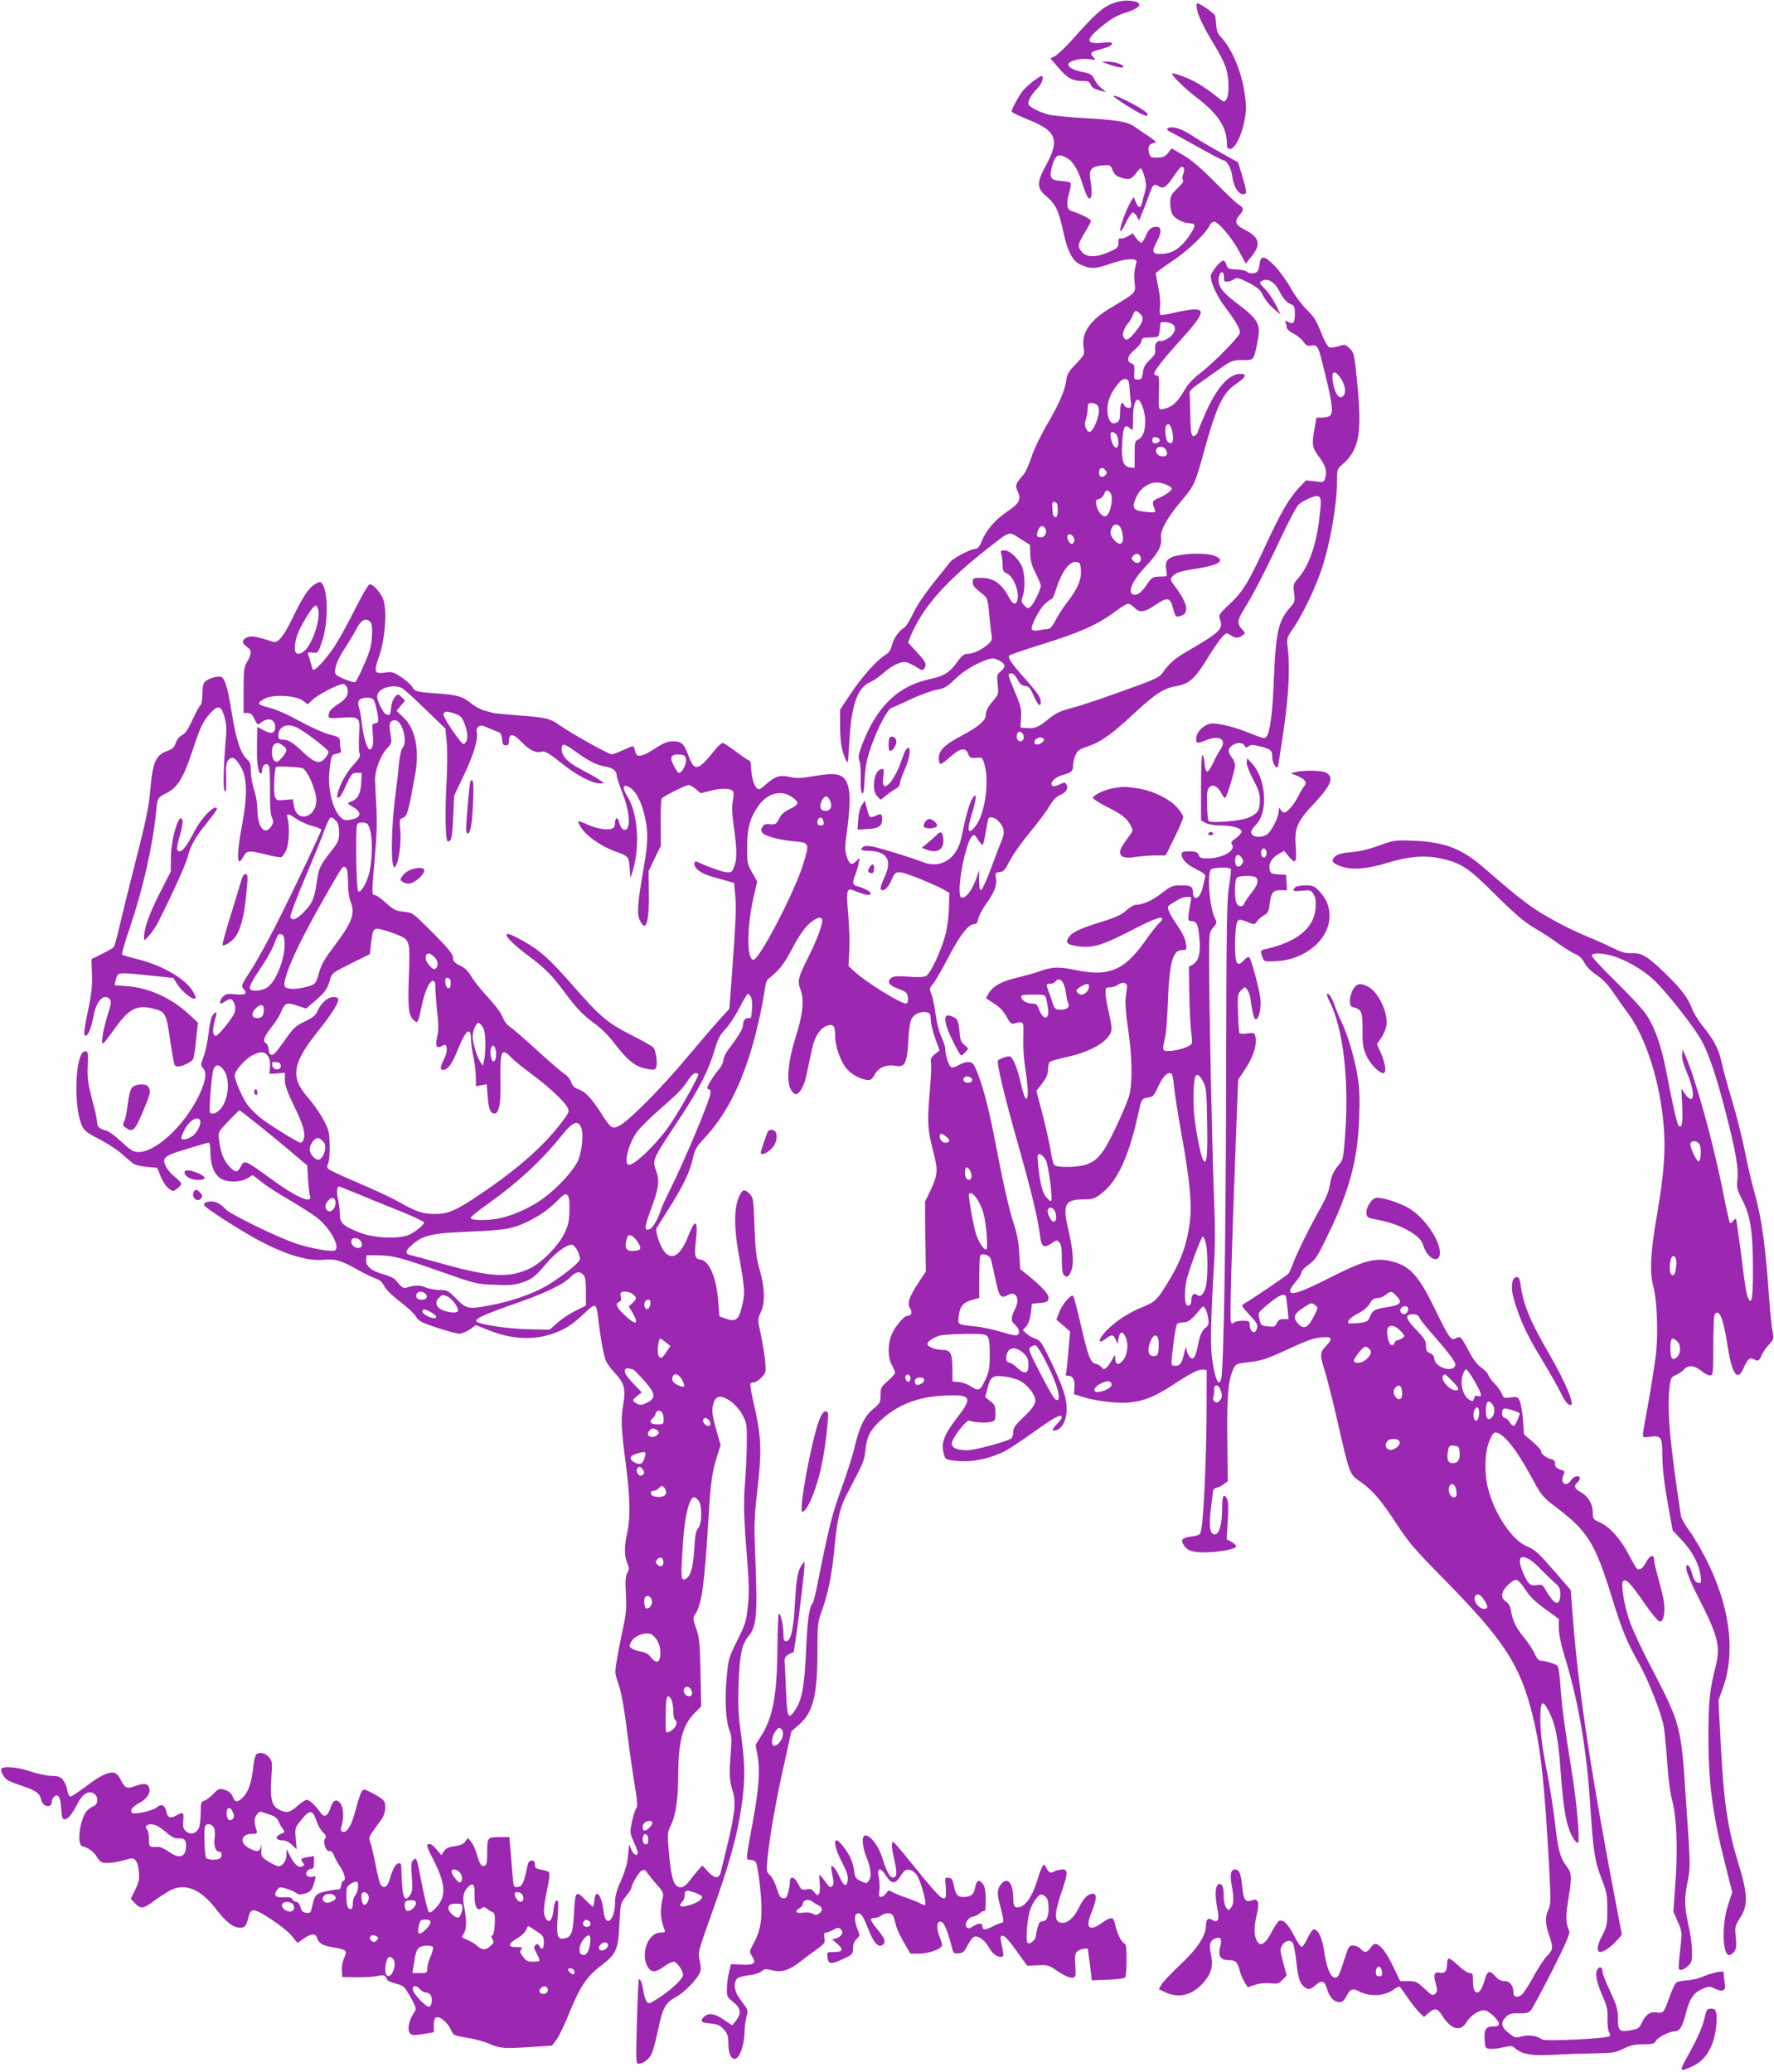 <?xml version="1.0" standalone="no"?>
<!DOCTYPE svg PUBLIC "-//W3C//DTD SVG 20010904//EN"
 "http://www.w3.org/TR/2001/REC-SVG-20010904/DTD/svg10.dtd">
<svg version="1.0" xmlns="http://www.w3.org/2000/svg"
 width="1096pt" height="1280pt" viewBox="0 0 1096 1280"
 preserveAspectRatio="xMidYMid meet">
<g transform="translate(0,1280) scale(0.1,-0.1)"
fill="#9c27b0" stroke="none">
<path d="M6870 12777 c-58 -22 -111 -70 -248 -225 -41 -45 -87 -89 -103 -98
l-29 -15 47 -55 c58 -67 87 -84 148 -84 39 0 47 -4 54 -24 7 -16 22 -26 52
-34 l43 -11 -28 23 c-16 12 -36 37 -45 56 -14 30 -23 35 -73 45 -55 11 -88 28
-88 47 0 20 72 40 123 33 48 -7 50 -6 34 10 -26 25 -21 33 26 46 64 17 87 27
87 40 0 8 -17 10 -57 5 -109 -11 -109 18 -3 104 55 44 93 66 142 81 107 33
117 69 21 75 -32 2 -67 -5 -103 -19z"/>
<path d="M7395 12743 c8 -43 45 -119 109 -223 25 -41 55 -98 66 -128 24 -63
27 -178 6 -207 -13 -18 -15 -17 -57 17 -79 63 -138 98 -205 124 -37 14 -69 23
-71 20 -9 -8 73 -90 148 -147 132 -100 189 -186 189 -285 0 -27 4 -34 20 -34
29 0 68 76 87 167 13 66 14 92 4 166 -18 139 -78 284 -149 359 -19 20 -26 41
-28 75 -2 25 -5 52 -8 58 -5 13 -94 75 -109 75 -5 0 -6 -16 -2 -37z"/>
<path d="M6840 12406 c56 -21 100 -29 100 -18 0 14 -57 32 -99 31 l-36 0 35
-13z"/>
<path d="M6385 12300 c-22 -17 -50 -43 -63 -58 -25 -29 -72 -115 -72 -131 0
-5 44 -26 97 -48 179 -70 202 -124 118 -279 -62 -113 -61 -146 1 -198 56 -47
76 -90 104 -221 25 -117 56 -176 102 -198 66 -30 91 -30 187 3 96 34 169 38
162 10 -14 -55 -16 -80 -11 -128 7 -62 9 -60 -138 -148 -139 -81 -193 -160
-177 -256 7 -37 4 -42 -47 -96 -46 -47 -56 -65 -61 -104 -9 -65 -44 -145 -123
-279 -36 -62 -78 -150 -92 -194 -14 -44 -35 -91 -47 -105 -51 -59 -55 -69 -38
-105 24 -50 11 -75 -63 -125 -75 -50 -134 -118 -159 -185 -11 -27 -24 -45 -34
-45 -34 -1 -146 -59 -165 -87 -11 -15 -58 -75 -105 -132 -48 -61 -99 -136
-119 -180 -20 -42 -43 -80 -51 -85 -35 -21 -69 -68 -80 -110 -8 -33 -19 -49
-45 -65 -52 -33 -144 -136 -213 -241 l-63 -95 0 -101 c0 -62 6 -121 16 -155
17 -59 34 -85 34 -54 1 11 5 79 10 150 14 203 52 300 129 332 20 9 55 33 79
55 44 40 97 68 129 68 18 0 47 -13 91 -41 20 -12 24 -12 32 1 17 26 11 39 -45
100 l-55 60 15 38 c74 177 210 332 465 534 156 122 139 117 211 71 l62 -39 2
-57 c1 -42 10 -73 33 -118 18 -34 32 -69 32 -78 0 -24 -44 -114 -64 -130 -15
-12 -19 -11 -38 9 -19 20 -20 26 -10 54 15 41 15 119 1 171 -14 51 -77 115
-113 115 -24 0 -26 -3 -20 -22 4 -13 8 -43 8 -67 1 -36 5 -45 23 -52 44 -16
84 -118 68 -169 -10 -30 -28 -24 -50 17 -48 89 -96 123 -175 123 -47 0 -50 -2
-50 -25 0 -25 7 -33 64 -78 26 -22 29 -30 37 -113 4 -49 10 -107 14 -130 6
-37 4 -43 -26 -69 -40 -33 -89 -55 -124 -55 -18 0 -34 -12 -59 -47 -48 -68
-84 -90 -168 -108 -197 -41 -329 -167 -419 -399 -25 -65 -28 -83 -20 -105 6
-14 10 -63 9 -108 -2 -50 1 -86 8 -93 8 -8 13 15 16 87 4 77 12 119 39 198 39
113 102 234 127 242 10 3 65 27 123 55 59 27 130 52 158 57 43 7 60 16 109 63
56 54 127 97 202 123 29 10 40 10 67 -3 45 -21 50 -42 17 -68 -25 -21 -26 -25
-20 -82 6 -57 5 -62 -22 -94 -37 -42 -52 -71 -52 -98 0 -32 -49 -73 -152 -127
-104 -55 -138 -89 -138 -139 0 -19 5 -34 11 -34 6 0 34 20 61 45 60 54 94 59
110 17 9 -24 15 -27 49 -24 37 4 38 3 51 -40 33 -114 1 -321 -62 -391 -42 -47
-47 -18 -15 87 30 99 31 137 2 92 -17 -26 -40 -106 -67 -238 -27 -136 -130
-200 -245 -152 -56 23 -254 84 -305 94 -29 5 -49 5 -57 -2 -22 -18 -15 -23 37
-25 111 -3 143 -57 96 -159 -29 -63 -32 -84 -13 -84 18 0 41 27 57 68 22 56
36 56 161 7 63 -25 132 -56 154 -68 l40 -23 -2 -90 c-1 -52 -10 -122 -22 -169
-26 -99 -92 -240 -120 -255 -14 -7 -51 -9 -109 -4 -70 5 -91 3 -107 -9 -27
-21 -11 -46 40 -64 21 -7 44 -18 51 -24 17 -14 19 -69 2 -69 -36 0 -252 134
-325 203 l-31 29 5 92 c3 50 0 154 -7 230 -13 157 -10 165 49 139 48 -21 91
-28 91 -14 0 12 -42 35 -82 45 -31 7 -34 22 -15 69 8 18 17 49 21 70 l7 38
-21 -21 c-29 -29 -42 -22 -59 29 -12 38 -12 60 3 166 20 155 20 234 0 285 -24
59 -66 68 -201 46 -85 -15 -111 -16 -156 -6 -61 14 -88 5 -152 -52 -32 -28
-38 -29 -51 -16 -18 18 -33 78 -34 131 0 20 -4 37 -9 37 -5 0 -42 25 -82 55
-40 30 -78 55 -85 55 -7 0 -28 -19 -46 -42 -105 -132 -128 -137 -164 -38 -27
75 -43 90 -98 90 -31 0 -58 -11 -110 -45 -84 -54 -114 -58 -122 -15 -4 17 -10
30 -14 30 -5 0 -32 -11 -62 -25 -29 -14 -61 -25 -70 -25 -19 0 -256 133 -323
181 -55 40 -85 47 -252 59 -79 6 -149 13 -156 15 -7 2 -31 9 -54 15 -23 6 -60
26 -83 45 -49 41 -85 52 -200 60 -133 9 -148 13 -163 40 -7 14 -37 41 -67 61
-48 32 -59 35 -98 29 -70 -10 -75 1 -39 103 35 100 48 264 28 339 -12 43 -62
103 -87 103 -8 0 -47 -67 -95 -162 -45 -90 -103 -195 -130 -233 -52 -76 -115
-142 -125 -133 -3 4 -9 21 -14 40 -4 18 -11 41 -15 51 -7 16 -3 18 26 15 34
-3 34 -3 58 67 40 118 39 314 -1 362 -8 10 -17 9 -40 -5 -40 -23 -76 -77 -137
-203 -58 -121 -93 -164 -125 -154 -102 33 -135 39 -160 27 -33 -15 -33 -37 -1
-58 31 -20 31 -42 3 -91 -21 -35 -23 -51 -23 -178 l0 -140 25 0 c19 0 29 -9
43 -39 16 -34 20 -37 35 -24 45 39 92 27 92 -23 0 -40 -23 -47 -71 -21 l-39
21 -2 -92 c-1 -103 -1 -118 7 -164 7 -39 25 -44 25 -8 0 29 27 45 41 24 5 -8
8 -75 7 -150 -1 -93 2 -146 11 -167 12 -27 11 -35 -3 -57 -41 -62 -86 -6 -86
107 -1 36 -9 87 -20 118 -11 30 -19 80 -20 111 0 46 -4 60 -24 78 -40 38 -65
113 -92 274 -30 187 -47 237 -78 237 -37 0 -86 -21 -96 -40 -6 -10 -10 -43
-10 -74 0 -30 -5 -58 -11 -62 -6 -3 -28 -44 -49 -89 -27 -60 -46 -87 -65 -97
-17 -8 -32 -27 -39 -48 -9 -28 -19 -37 -56 -51 -67 -24 -87 -69 -101 -234 -9
-108 -25 -187 -96 -465 -47 -184 -93 -373 -103 -418 -10 -46 -23 -89 -29 -95
-6 -6 -39 -25 -74 -42 l-62 -31 3 -90 c3 -68 -2 -120 -22 -216 -29 -141 -32
-172 -14 -166 16 6 33 54 48 130 17 88 66 134 99 94 10 -12 7 -32 -13 -94 -30
-95 -45 -188 -28 -178 6 4 36 42 67 86 88 124 136 152 231 131 86 -20 90 -26
114 -189 11 -79 24 -150 27 -157 7 -21 39 -18 83 6 41 23 37 9 57 197 l6 54
-53 49 c-109 102 -249 166 -383 176 l-79 6 6 30 c4 17 12 35 19 39 12 9 71 5
240 -14 l98 -10 24 -38 c25 -40 83 -90 103 -90 15 0 15 5 -3 39 -40 78 -186
165 -345 205 -49 12 -93 25 -96 29 -3 3 17 75 46 159 83 244 144 513 165 729
8 79 9 81 60 107 73 37 108 94 165 267 47 142 64 178 105 224 52 58 71 54 91
-16 12 -41 15 -76 10 -127 -15 -177 -19 -313 -8 -332 9 -15 11 2 9 78 -2 82 1
100 16 115 23 23 44 10 77 -48 37 -66 39 -177 6 -353 -37 -197 -33 -277 9
-196 19 36 33 37 141 10 43 -11 84 -18 91 -16 6 3 20 20 29 38 19 35 25 150
11 201 -10 35 2 34 55 -3 24 -16 68 -36 98 -43 30 -8 55 -18 55 -24 0 -12
-170 -371 -280 -588 -50 -99 -119 -224 -154 -278 -61 -94 -63 -98 -46 -117 26
-29 11 -39 -50 -33 -45 5 -59 2 -75 -12 -18 -17 -27 -45 -15 -45 3 0 17 7 30
16 13 9 29 13 35 9 20 -13 30 -54 19 -82 -13 -34 -101 -143 -115 -143 -20 0
-23 40 -8 92 17 57 15 66 -10 39 -11 -12 -20 -50 -27 -112 -6 -52 -20 -118
-31 -147 -19 -49 -19 -54 -4 -71 23 -25 19 -67 -12 -141 -95 -223 -323 -422
-424 -369 -13 6 -48 36 -79 65 -31 29 -69 56 -85 60 -41 10 -54 23 -54 52 0
14 -14 77 -31 139 -25 96 -30 128 -27 206 3 85 2 92 -16 92 -62 0 -75 -351
-17 -465 14 -28 35 -43 99 -75 45 -23 108 -63 140 -90 31 -28 65 -56 75 -64
10 -8 48 -17 83 -20 l65 -6 22 -54 c12 -30 34 -63 49 -74 25 -19 27 -19 52 -1
14 11 26 24 26 30 0 6 -18 26 -41 44 -23 18 -48 48 -56 67 -13 31 -12 37 2 53
9 10 42 25 73 34 31 10 85 26 120 37 34 10 67 19 72 19 6 0 10 -28 10 -62 0
-79 27 -141 69 -162 43 -23 119 -20 159 4 l33 20 57 -44 c31 -25 109 -75 172
-111 63 -37 138 -85 167 -107 83 -64 150 -188 110 -204 -24 -9 -151 14 -232
41 -121 40 -415 184 -441 214 -13 16 -37 34 -54 41 -34 14 -80 6 -80 -14 0
-16 264 -184 378 -240 148 -74 274 -109 363 -99 68 7 109 -5 209 -62 41 -23
91 -47 111 -54 25 -8 40 -22 52 -45 9 -20 48 -59 95 -95 44 -33 89 -75 101
-94 18 -30 34 -38 131 -70 61 -20 123 -37 137 -37 15 0 44 12 65 26 l38 27 78
-31 c143 -57 276 -64 399 -21 75 26 117 53 191 123 72 68 77 67 87 -24 15
-129 36 -244 51 -273 9 -18 36 -53 60 -78 51 -56 60 -94 45 -182 -16 -93 -14
-150 14 -361 28 -212 31 -340 10 -436 -19 -84 -19 -142 0 -186 13 -31 13 -39
0 -63 -11 -22 -13 -53 -8 -132 4 -85 1 -123 -17 -204 -12 -55 -29 -140 -37
-190 -16 -87 -15 -92 5 -150 22 -61 40 -164 67 -385 9 -69 25 -182 37 -253 16
-99 18 -130 8 -141 -6 -8 -18 -45 -26 -82 -13 -66 -13 -69 11 -122 14 -30 25
-61 25 -68 0 -26 -26 -14 -39 18 l-14 33 -7 -70 c-4 -48 -18 -96 -43 -153 -27
-59 -37 -97 -37 -133 0 -115 -59 -164 -71 -59 -12 104 -50 149 -57 67 -2 -20
-6 -37 -9 -37 -3 0 -23 18 -44 40 -60 62 -65 56 -72 -67 -6 -127 -16 -158 -52
-167 -51 -13 -58 5 -50 127 6 90 5 109 -6 105 -9 -3 -16 -25 -19 -56 -7 -63
-25 -86 -46 -58 -19 27 -18 65 6 181 14 65 18 101 11 108 -5 5 -27 13 -48 16
-32 5 -38 10 -38 31 0 18 -6 25 -20 25 -15 0 -22 -10 -28 -40 -19 -96 -31
-120 -58 -123 -26 -3 -26 -2 -33 80 -4 46 -9 116 -13 156 l-6 72 -53 0 c-83 0
-84 -1 -84 -91 0 -64 -3 -81 -16 -86 -20 -7 -29 7 -49 73 -8 29 -24 62 -34 75
l-20 24 -16 -22 c-11 -16 -30 -24 -66 -29 -38 -5 -54 -13 -66 -31 l-16 -25
-32 38 c-22 26 -37 35 -48 31 -14 -5 -10 -20 33 -102 74 -146 78 -223 14 -291
-24 -26 -38 -34 -45 -27 -6 6 -24 78 -40 159 -36 185 -35 180 -55 163 -14 -11
-15 -27 -10 -102 6 -72 4 -94 -9 -113 -27 -41 -42 -30 -49 37 -3 34 -6 84 -6
111 0 41 -3 49 -17 46 -20 -4 -37 -34 -55 -98 -14 -50 -40 -63 -58 -30 -6 11
-20 66 -30 121 -11 56 -25 116 -32 134 -11 31 -9 37 18 74 16 23 39 55 52 72
14 21 22 46 22 73 -1 39 -4 43 -53 73 -29 17 -61 33 -72 35 -21 3 -27 -11 -69
-162 -19 -66 -47 -106 -69 -97 -13 5 -14 12 -6 39 15 52 11 113 -9 138 -24 29
-46 18 -61 -31 -15 -49 -39 -61 -60 -29 -29 42 -69 80 -85 80 -9 0 -33 -15
-53 -33 -50 -44 -67 -50 -109 -32 -54 22 -66 62 -58 195 7 106 6 111 -16 135
-23 25 -54 32 -76 17 -6 -4 -15 -38 -19 -76 -10 -95 -29 -154 -61 -187 -33
-35 -52 -37 -63 -6 -11 29 -29 44 -63 52 -23 6 -33 1 -60 -28 -18 -19 -43 -38
-55 -42 -21 -6 -23 -12 -23 -75 0 -38 -5 -81 -12 -95 -15 -34 -53 -43 -79 -19
-17 16 -20 28 -17 66 5 52 0 56 -42 32 -36 -22 -56 -14 -63 25 -8 39 -31 49
-58 25 -23 -21 -140 -47 -153 -34 -15 15 1 37 45 61 47 26 70 59 61 91 -7 30
-30 33 -85 14 -56 -20 -64 -16 -95 45 -31 62 -82 50 -221 -55 -41 -31 -80 -56
-86 -56 -7 0 -15 17 -19 38 -3 22 -15 50 -26 64 -16 21 -28 25 -72 26 -29 1
-87 13 -128 27 -71 25 -157 34 -179 20 -15 -9 13 -61 40 -76 12 -6 53 -22 92
-35 81 -27 103 -45 112 -85 10 -44 65 -52 65 -10 0 10 7 24 15 31 25 21 39 -3
43 -75 4 -55 7 -65 22 -65 20 0 45 31 79 97 28 56 63 80 96 65 34 -16 35 -69
3 -81 -13 -5 -31 -18 -41 -29 -43 -48 -65 -207 -29 -218 42 -12 69 -32 91 -67
21 -33 29 -37 65 -37 22 0 66 7 98 16 54 16 61 16 75 1 10 -9 18 -39 21 -71 4
-46 0 -65 -23 -112 l-27 -55 23 -25 c38 -40 53 -39 121 12 35 25 80 55 100 65
92 47 188 8 282 -115 61 -80 107 -116 149 -116 30 0 38 10 52 65 7 29 16 41
31 43 29 4 192 -105 236 -158 l36 -44 39 27 c48 33 71 34 82 4 13 -35 33 -47
98 -58 86 -15 90 -19 69 -66 -10 -23 -16 -56 -14 -79 l3 -39 90 -1 c50 -1 108
3 129 8 38 9 48 5 59 -25 1 -5 25 -15 52 -22 41 -10 53 -19 72 -51 52 -87 58
-104 45 -122 -34 -47 -48 -111 -30 -133 11 -14 22 -15 81 -6 l67 11 0 43 c0
29 5 46 15 49 22 9 69 -30 89 -73 17 -38 18 -39 99 -52 45 -7 109 -24 142 -39
66 -28 89 -30 268 -18 l118 8 29 39 c15 21 51 96 79 167 65 159 107 222 196
289 93 71 105 98 112 259 6 123 7 126 39 167 19 23 34 45 34 50 0 21 45 99 63
109 18 9 23 7 36 -13 9 -13 36 -46 59 -73 36 -39 43 -54 38 -75 -20 -83 -17
-134 10 -205 5 -13 0 -16 -25 -16 -80 0 -129 -142 -75 -218 21 -30 46 -28 96
8 22 17 49 30 60 30 19 0 58 -54 58 -81 0 -24 -69 -89 -146 -140 -62 -40 -67
-42 -79 -25 -8 10 -16 39 -20 65 -6 46 -20 80 -28 71 -3 -3 -8 -121 -12 -262
-7 -249 -7 -258 12 -258 27 0 61 26 79 61 8 17 26 82 39 145 29 139 46 171
110 205 48 26 120 97 146 145 10 20 11 36 2 79 -11 53 -11 55 63 262 130 360
182 556 205 771 13 123 9 211 -17 397 -12 89 -15 161 -11 280 6 177 20 247 60
294 53 63 58 133 42 527 -7 167 -5 215 15 385 27 233 23 328 -20 513 -16 70
-27 132 -24 137 3 5 13 9 23 9 9 0 30 13 46 30 27 28 28 32 22 102 -4 40 -16
114 -27 165 -20 91 -20 91 0 135 28 61 26 146 -6 260 -22 78 -27 122 -33 270
-6 175 -6 178 -32 204 -31 31 -43 26 -65 -24 -29 -67 -29 -191 -1 -347 36
-196 40 -243 27 -300 -23 -109 -39 -125 -106 -102 l-39 14 -7 86 c-11 152 -56
259 -110 265 -35 4 -39 21 -29 116 15 129 -3 142 -45 34 -62 -163 -139 -171
-188 -21 -10 29 -14 58 -10 65 4 7 38 61 76 121 87 136 131 228 148 308 12 56
21 72 73 128 118 128 205 286 275 502 38 115 80 299 98 422 3 27 12 52 18 57
70 55 97 88 150 189 38 72 74 125 102 151 47 43 84 53 84 22 0 -31 -34 -121
-82 -217 -68 -135 -73 -156 -52 -210 24 -63 14 -154 -31 -295 -45 -140 -57
-267 -31 -318 9 -18 23 -32 31 -32 26 0 54 51 69 126 9 41 23 108 32 150 17
83 54 137 101 149 33 8 43 -6 43 -68 0 -58 30 -147 65 -193 29 -38 86 -71 131
-76 24 -3 31 3 49 35 23 42 72 62 128 52 56 -11 71 16 78 148 3 62 11 124 19
139 15 32 60 53 95 44 21 -5 25 -12 25 -44 0 -20 12 -72 27 -115 l28 -77 -29
-23 c-24 -20 -28 -29 -24 -57 3 -18 -1 -104 -9 -189 -15 -174 -12 -224 24
-360 29 -111 27 -140 -19 -237 l-33 -69 2 -216 3 -215 -45 -68 c-59 -90 -72
-129 -52 -160 16 -24 7 -46 -18 -46 -19 0 -73 -63 -94 -110 -27 -60 -28 -143
-1 -193 11 -20 20 -42 20 -48 0 -6 -20 -29 -45 -51 -42 -37 -45 -43 -45 -88 0
-44 -3 -50 -44 -84 -54 -44 -85 -107 -116 -236 -12 -52 -49 -168 -82 -258 -57
-155 -78 -240 -149 -596 -11 -55 -23 -104 -28 -110 -22 -27 -33 -106 -41 -295
-10 -219 -25 -302 -66 -364 -44 -67 -51 -53 -58 116 -3 83 -7 165 -9 182 -2
27 12 41 55 57 7 3 68 482 68 536 l0 26 -16 -22 c-26 -38 -34 -81 -43 -242 -9
-161 -25 -230 -55 -230 -12 0 -16 11 -16 48 0 50 -16 122 -28 122 -4 0 -8 -96
-9 -213 -2 -292 -28 -430 -104 -548 l-31 -49 12 -66 c17 -88 9 -199 -28 -404
-46 -248 -45 -240 -18 -240 13 0 29 -7 36 -15 6 -8 18 -78 26 -156 18 -171 9
-253 -37 -340 -30 -55 -30 -58 -14 -83 30 -45 15 -58 -62 -54 l-67 3 -12 -50
c-7 -27 -13 -73 -13 -101 -1 -48 1 -53 39 -83 47 -38 52 -71 17 -115 l-24 -29
-44 30 c-61 43 -102 50 -129 23 -28 -28 -20 -37 42 -42 42 -4 57 -11 80 -37
24 -27 28 -40 28 -90 0 -56 15 -91 39 -91 30 0 60 85 61 168 0 24 5 63 11 88
10 37 9 47 -5 66 -9 13 -28 38 -41 57 -32 44 -34 105 -5 121 11 6 44 14 73 17
29 3 61 14 72 24 17 15 26 16 60 7 59 -16 106 -3 172 47 32 25 81 62 110 82
48 35 52 40 46 71 -4 24 -2 32 10 32 8 0 29 8 45 17 25 14 33 15 46 4 21 -17
5 -48 -29 -57 l-24 -6 29 -25 c44 -37 39 -53 -16 -53 -45 0 -45 0 -42 -32 4
-44 23 -46 97 -11 58 27 60 30 61 65 0 25 7 44 22 58 20 19 21 23 9 53 -23 56
-25 96 -6 104 23 8 37 -12 70 -97 31 -82 62 -115 88 -96 22 17 15 38 -34 98
-45 54 -48 68 -16 68 12 0 31 7 41 15 27 20 63 19 74 -2 5 -10 12 -34 16 -53
3 -19 25 -67 48 -107 l42 -73 55 0 c62 0 141 30 141 53 0 8 -7 31 -15 50 -17
42 -19 83 -5 92 25 15 48 -30 80 -153 10 -41 13 -43 43 -40 27 2 36 11 54 48
13 24 30 48 38 52 23 14 68 -16 93 -61 24 -42 48 -61 77 -61 18 0 18 7 -1 98
-5 27 -3 32 12 32 12 0 42 -34 84 -93 l66 -92 64 3 c62 3 68 2 125 -37 61 -41
99 -51 108 -28 3 6 2 39 0 73 -4 48 -2 63 11 77 14 14 63 24 67 15 0 -2 6 -46
13 -98 l11 -95 100 4 c59 2 103 8 107 15 4 6 8 54 8 106 0 83 -2 97 -19 107
-18 11 -43 68 -55 126 -8 35 -26 34 -78 -3 -80 -58 -105 -32 -64 66 31 77 34
114 8 114 -30 0 -58 -27 -85 -83 -28 -60 -67 -97 -102 -97 -54 0 -55 50 -4
199 37 106 37 131 4 131 -13 0 -36 -5 -51 -12 -22 -11 -28 -10 -40 6 -7 11
-15 24 -18 30 -8 19 -24 -14 -51 -101 -26 -83 -62 -139 -99 -153 -35 -13 -46
-1 -46 50 0 93 -34 136 -72 93 -27 -31 -30 -61 -12 -125 26 -98 28 -118 12
-118 -7 0 -30 -9 -51 -20 -44 -24 -67 -26 -67 -6 0 26 -19 28 -54 7 -27 -17
-36 -19 -44 -8 -16 19 8 61 38 65 14 2 34 12 46 23 11 11 24 16 27 12 4 -3 7
27 7 68 0 51 -5 81 -16 97 -23 34 -41 27 -49 -18 -7 -44 -27 -60 -73 -60 -37
0 -48 13 -59 70 -7 37 -13 46 -32 48 -23 4 -24 2 -18 -57 3 -34 1 -63 -3 -66
-22 -14 -43 8 -245 258 -38 47 -73 86 -77 87 -13 0 -9 -40 8 -116 18 -75 15
-104 -10 -104 -19 0 -41 41 -67 127 -22 69 -71 133 -103 133 -25 0 -20 -70 9
-140 27 -65 31 -116 11 -142 -12 -16 -15 -16 -48 0 -31 15 -36 22 -41 64 -3
26 -15 64 -26 86 -23 45 -69 102 -82 102 -21 0 -6 -62 32 -134 28 -53 39 -87
37 -108 -5 -49 -25 -44 -49 11 -20 47 -45 79 -53 70 -2 -2 1 -28 7 -57 9 -40
8 -55 -2 -65 -10 -10 -16 -8 -29 10 -57 75 -54 74 -48 13 3 -30 1 -62 -4 -70
-9 -13 -13 -11 -29 9 -15 19 -24 23 -49 18 -28 -6 -32 -3 -49 31 -23 47 -53
56 -53 15 0 -15 -5 -45 -11 -66 -8 -31 -14 -38 -32 -35 -16 2 -25 16 -38 61
-10 32 -28 68 -41 80 -24 22 -24 26 -16 107 12 129 53 363 103 584 l44 199 49
43 c86 75 112 182 112 451 0 163 2 181 26 247 38 105 62 221 75 353 20 211 35
282 77 363 21 41 56 108 76 147 28 53 39 90 43 135 7 79 28 122 90 179 108
101 233 150 403 157 164 6 172 -10 65 -148 -73 -95 -92 -147 -75 -209 10 -39
11 -39 70 -46 99 -12 209 10 310 60 25 13 109 69 187 125 127 90 163 108 163
81 0 -4 -14 -23 -31 -40 -33 -35 -33 -47 0 -36 35 11 61 66 61 129 0 70 -22
135 -99 298 -55 114 -64 127 -94 137 -19 6 -44 21 -56 32 l-22 21 20 22 c14
15 24 43 29 82 l7 59 50 5 c43 4 50 8 53 28 4 24 -38 70 -129 144 l-46 37 -6
98 c-4 74 -14 124 -42 208 -20 62 -57 224 -85 370 -55 290 -87 421 -128 528
-24 63 -31 72 -55 75 -15 2 -42 -6 -61 -17 -19 -12 -41 -19 -49 -15 -15 5 -37
74 -37 115 0 12 -11 45 -24 73 -15 30 -29 87 -36 140 -6 49 -18 105 -26 124
-13 32 -13 36 10 63 13 15 55 88 93 160 71 138 126 209 160 209 16 0 22 8 27
34 4 18 25 59 47 90 53 74 69 115 62 159 -5 33 -4 36 23 39 24 2 34 14 63 71
19 37 75 116 124 175 49 59 103 131 120 161 21 36 41 58 63 67 40 17 56 42 43
66 -9 16 -12 16 -44 1 -23 -11 -39 -13 -45 -7 -17 17 18 53 63 65 55 14 67 25
67 61 0 16 6 44 14 62 12 28 24 37 75 54 83 28 146 73 284 201 138 128 185
158 268 173 78 13 114 47 197 184 34 55 73 110 86 123 23 22 26 22 48 7 28
-20 48 -20 74 -2 19 14 19 15 -3 38 -31 33 -29 58 10 120 56 89 131 233 227
438 50 107 101 203 113 213 35 29 104 58 121 51 19 -7 20 -29 6 -144 -20 -163
-66 -291 -131 -364 -29 -33 -30 -39 -24 -89 6 -50 5 -57 -23 -88 -75 -86 -90
-153 -102 -444 -9 -247 -29 -365 -59 -365 -10 0 -51 14 -92 31 -85 35 -178 59
-230 59 -44 0 -99 -51 -99 -93 0 -32 5 -33 70 -7 77 30 121 -3 80 -60 -11 -16
-32 -54 -46 -85 -14 -31 -31 -54 -37 -52 -7 2 -13 23 -15 48 -2 24 -7 48 -13
54 -5 5 -9 -69 -9 -198 l0 -206 30 -16 c16 -8 55 -15 87 -15 77 0 133 -16 133
-38 0 -9 -16 -28 -35 -41 -26 -17 -32 -27 -25 -36 29 -35 -49 -85 -138 -88
-50 -2 -58 1 -67 21 -8 18 -18 22 -57 22 -39 0 -48 -3 -48 -18 0 -31 30 -62
91 -93 46 -22 59 -34 55 -47 -3 -9 -10 -37 -15 -61 -10 -48 -33 -77 -50 -67
-6 4 -11 16 -11 26 0 43 -10 50 -71 50 -56 0 -64 -3 -124 -50 -61 -46 -115
-70 -159 -70 -10 0 -36 -16 -57 -34 -29 -27 -65 -44 -156 -72 -135 -42 -186
-66 -204 -101 -16 -30 -5 -39 59 -49 89 -13 146 3 320 92 152 78 202 97 202
76 0 -5 -10 -17 -21 -28 -12 -10 -47 -55 -78 -99 -74 -106 -133 -160 -198
-185 -66 -25 -130 -25 -250 -1 -98 20 -136 17 -223 -14 -25 -9 -83 -25 -130
-36 -94 -23 -146 -52 -172 -96 l-17 -30 50 -33 c34 -21 59 -48 77 -81 22 -40
31 -48 47 -43 60 18 60 17 57 -86 -2 -56 3 -135 12 -192 19 -118 21 -191 4
-186 -6 2 -19 40 -29 84 -17 81 -41 147 -60 170 -8 9 -18 10 -42 2 -18 -6 -36
-14 -40 -18 -13 -11 31 -194 121 -515 83 -290 125 -468 137 -568 9 -75 25 -83
81 -42 20 14 23 14 38 0 12 -13 16 -37 16 -104 0 -65 4 -92 15 -101 19 -16 31
-7 46 37 14 44 7 127 -21 246 -37 157 -22 187 96 187 51 0 66 4 102 31 105 77
178 235 237 512 15 70 20 78 44 83 14 3 32 7 39 10 7 2 26 33 41 68 28 60 56
86 79 72 5 -3 12 -38 15 -78 4 -40 24 -172 46 -293 53 -295 66 -439 51 -551
-16 -124 -51 -225 -115 -334 -86 -144 -92 -151 -185 -189 -89 -36 -186 -104
-233 -163 -36 -45 -29 -61 13 -30 38 29 48 28 63 -5 l12 -27 5 34 c7 46 27 49
45 6 19 -45 10 -109 -20 -144 -25 -29 -45 -23 -45 16 -1 26 -1 26 -20 -9 -10
-19 -26 -42 -35 -49 -15 -12 -19 -12 -29 2 -7 9 -24 20 -39 23 -32 8 -45 46
-97 270 -18 77 -36 144 -40 148 -12 14 -67 -50 -86 -100 l-18 -46 43 -37 42
-36 -11 -129 c-6 -71 -13 -132 -16 -137 -3 -4 4 -8 14 -8 30 0 43 -23 40 -71
l-3 -43 58 -18 c82 -25 221 -41 292 -32 85 9 152 37 255 104 115 76 166 102
193 98 l22 -3 -1 -275 c-1 -261 -18 -641 -33 -712 -6 -30 -10 -33 -55 -40 -59
-8 -72 -19 -57 -47 22 -41 56 -53 138 -52 85 1 184 20 190 36 1 6 -11 18 -28
28 l-31 17 7 114 c5 78 3 120 -4 135 -22 40 -31 21 -31 -64 0 -92 -18 -155
-45 -155 -29 0 -37 48 -26 145 6 50 12 101 14 115 1 16 9 26 22 28 11 2 31 11
45 22 l25 19 -3 264 c-3 270 6 363 40 435 12 24 20 28 83 35 90 10 114 17 269
89 95 44 144 62 187 65 70 7 76 -6 29 -55 -36 -38 -37 -55 -4 -156 13 -44 47
-176 74 -295 78 -341 77 -339 141 -383 77 -53 130 -115 227 -263 74 -114 111
-157 296 -345 371 -377 469 -529 546 -845 50 -205 73 -423 101 -941 10 -198
10 -223 -5 -252 -21 -41 -20 -87 4 -157 27 -78 26 -90 -12 -129 -18 -18 -55
-74 -82 -124 -27 -50 -59 -101 -72 -113 -26 -25 -54 -19 -54 10 0 43 -22 71
-54 71 -23 0 -39 9 -59 31 -33 38 -48 34 -63 -18 -16 -56 -32 -83 -48 -83 -18
0 -26 22 -26 76 0 38 -3 44 -20 44 -12 0 -43 20 -69 45 -26 25 -53 45 -60 45
-6 0 -11 -15 -11 -32 0 -46 -13 -62 -45 -56 -35 7 -41 -10 -25 -68 11 -39 11
-47 -3 -61 -15 -15 -20 -13 -66 30 -46 43 -54 47 -101 47 l-50 0 -45 94 c-42
88 -81 136 -110 136 -7 0 -20 -11 -29 -25 -20 -30 -37 -32 -61 -5 -10 11 -30
20 -45 20 -26 0 -29 -6 -55 -87 -15 -49 -32 -94 -37 -100 -33 -40 -70 24 -88
155 -12 81 -37 132 -64 132 -7 0 -23 -23 -37 -52 -13 -29 -29 -54 -36 -56 -7
-2 -28 28 -47 67 -37 72 -68 104 -93 94 -7 -3 -25 -29 -40 -57 -45 -90 -79
-110 -101 -61 -16 34 -15 86 3 159 17 74 8 100 -31 85 -39 -14 -52 3 -59 79
-8 83 -19 112 -44 112 -27 0 -34 -30 -22 -97 15 -78 14 -116 -4 -139 -15 -19
-15 -19 -30 0 -8 11 -15 40 -15 67 0 56 -7 79 -25 79 -27 0 -32 -60 -14 -154
14 -68 3 -90 -33 -67 -25 15 -38 2 -38 -40 0 -58 -58 -145 -158 -237 -53 -50
-105 -104 -115 -121 l-18 -31 43 -20 c82 -37 163 -17 230 58 51 56 65 106 49
177 -14 61 -5 89 30 100 31 10 40 -5 28 -49 -16 -59 0 -86 50 -86 44 0 55 -10
70 -65 6 -22 19 -54 30 -72 l20 -31 43 15 c27 9 62 13 94 10 47 -5 54 -3 77
21 l26 27 -22 81 c-20 78 -20 82 -4 108 20 30 52 34 66 8 5 -10 14 -62 20
-116 11 -100 22 -131 50 -153 24 -18 36 -16 70 13 39 33 54 27 70 -26 15 -50
43 -80 76 -80 19 0 29 10 45 40 22 43 36 48 78 26 68 -35 161 -28 216 15 15
12 31 18 35 13 4 -5 28 -38 53 -74 25 -36 57 -75 71 -88 l24 -23 32 27 c38 31
52 27 85 -25 51 -80 110 -95 145 -36 23 40 75 75 110 75 26 0 91 -59 91 -84 0
-12 -9 -16 -34 -16 -46 0 -58 -18 -54 -82 3 -51 4 -53 33 -56 17 -2 54 2 82 9
47 11 55 10 71 -4 43 -39 107 -50 241 -42 69 4 182 8 251 9 114 1 130 4 180
29 43 21 69 27 122 27 58 0 69 3 78 21 13 23 83 58 117 59 30 0 48 30 68 111
23 90 47 126 100 150 41 18 45 18 78 3 48 -23 71 -13 63 27 -3 18 -6 43 -6 57
0 23 -2 24 -39 18 -22 -3 -61 -16 -88 -27 -26 -12 -72 -23 -101 -24 -29 -2
-59 -8 -67 -15 -7 -6 -26 -46 -41 -88 -35 -99 -37 -101 -82 -95 -41 5 -67 -15
-93 -72 -12 -26 -22 -31 -67 -39 -68 -12 -77 -3 -77 77 0 53 -7 76 -47 163
-27 55 -48 110 -48 122 0 27 -15 36 -30 17 -18 -22 -8 -79 30 -166 28 -63 33
-85 31 -143 -1 -40 4 -74 10 -83 7 -8 9 -17 3 -23 -15 -15 -402 -34 -418 -20
-27 22 -78 30 -122 19 -41 -11 -45 -10 -84 21 -47 37 -51 66 -15 100 20 19 34
23 79 21 43 -1 59 3 73 18 10 11 69 121 132 245 80 158 111 230 106 243 -23
56 -24 92 -4 211 21 132 20 149 -18 199 -35 46 -50 106 -67 266 -9 78 -32 225
-52 327 -27 137 -36 214 -38 295 -1 130 12 143 56 55 37 -73 55 -164 68 -345
19 -265 37 -363 81 -434 11 -18 24 -30 28 -25 12 14 -6 228 -34 407 -51 321
-65 425 -74 551 -6 89 -13 131 -22 137 -18 12 -79 29 -102 29 -11 0 -24 15
-36 43 -10 23 -39 68 -65 99 -52 64 -70 102 -81 165 -4 28 -14 47 -31 58 -35
23 -31 60 10 101 19 19 42 34 53 33 11 0 33 -23 56 -59 28 -44 62 -77 123
-121 l84 -61 0 -56 c0 -32 12 -94 29 -151 93 -303 141 -579 166 -951 18 -280
27 -338 71 -452 30 -78 34 -98 34 -187 0 -91 -3 -104 -30 -156 -34 -65 -39
-105 -13 -105 22 0 71 35 105 75 l28 32 -20 104 c-170 882 -248 1399 -284
1865 l-12 160 -91 105 c-114 131 -128 143 -183 167 -89 38 -196 197 -236 352
-25 93 -22 220 5 292 14 36 28 58 38 58 47 0 127 -97 222 -272 65 -120 68
-124 161 -195 192 -147 235 -219 340 -558 61 -198 93 -275 170 -410 55 -99
137 -308 149 -385 6 -36 15 -135 21 -220 6 -91 18 -188 31 -235 28 -108 35
-303 19 -516 l-12 -170 27 -61 c23 -51 26 -69 21 -117 -20 -189 -20 -181 1
-181 11 0 30 12 44 26 21 22 24 34 22 92 0 37 -10 109 -22 159 -25 112 -26
166 -5 269 18 85 18 95 -11 514 -30 454 -31 457 -223 826 -49 94 -103 209
-120 256 -38 105 -61 243 -44 260 17 17 49 -17 136 -144 39 -56 79 -104 88
-106 24 -5 37 51 28 118 -4 30 -20 95 -34 145 -14 49 -26 99 -26 111 0 45 -27
39 -53 -12 -17 -33 -37 -47 -54 -36 -5 4 -29 45 -53 91 -50 95 -116 169 -178
196 -40 18 -42 21 -42 63 0 52 -32 102 -81 127 -32 17 -37 36 -14 55 8 7 15
19 15 26 0 23 -37 16 -54 -11 -30 -46 -71 -20 -47 31 9 21 8 26 -7 30 -35 11
-47 22 -45 42 2 14 -5 22 -25 27 -31 8 -62 33 -62 51 0 7 -24 32 -52 57 l-53
45 -6 89 c-4 48 -13 101 -20 117 -12 26 -16 28 -56 22 -41 -5 -44 -4 -54 22
-6 15 -25 43 -44 62 -19 19 -38 45 -42 57 -4 12 -24 32 -43 45 -24 16 -49 49
-77 103 -22 44 -46 81 -52 83 -5 2 -19 -1 -29 -7 -28 -15 -39 1 -126 179 -105
216 -158 273 -282 300 -90 20 -166 -1 -364 -102 -183 -93 -250 -115 -250 -83
0 10 16 35 35 56 19 22 35 47 35 57 0 10 20 32 46 50 41 29 54 49 119 185 133
274 183 464 192 723 4 127 2 184 -12 265 -18 107 -62 254 -97 324 -11 21 -29
64 -39 93 -20 57 -35 82 -50 82 -5 0 1 -21 15 -47 83 -165 120 -473 97 -812
-11 -152 -13 -166 -37 -194 -37 -43 -51 -76 -59 -132 -4 -32 -25 -81 -57 -138
-63 -111 -142 -270 -168 -339 -11 -29 -24 -58 -28 -65 -6 -10 -220 -155 -278
-189 -17 -10 -14 -15 35 -67 44 -47 52 -61 47 -82 -11 -45 -46 -26 -46 26 0
16 -7 19 -43 19 -24 0 -48 -5 -55 -12 -9 -9 -13 -7 -18 7 -7 18 4 415 31 1127
l14 367 45 68 c48 71 73 152 62 197 -6 26 -9 27 -50 21 -24 -4 -46 -3 -49 2
-3 5 -7 62 -9 126 -3 110 -2 118 20 139 23 23 23 23 37 4 8 -11 17 -33 19 -50
13 -94 22 -130 33 -133 18 -6 36 65 30 123 -6 58 -55 244 -69 259 -5 6 -18 -1
-34 -18 -42 -46 -54 -24 -54 99 0 56 5 115 10 129 11 29 15 29 78 4 29 -12 33
-12 48 9 8 12 28 29 43 37 23 12 29 22 34 64 9 76 20 91 68 91 l40 0 -3 48 -3
47 -47 3 c-42 3 -49 6 -54 29 -9 35 12 72 55 97 l34 19 26 -31 c45 -55 53 -44
46 56 -9 115 7 155 110 264 110 117 130 168 75 195 -27 14 -136 15 -185 3
l-30 -7 42 -18 c47 -20 60 -40 39 -64 -7 -9 -24 -36 -36 -61 -25 -51 -68 -100
-86 -100 -7 0 -18 8 -23 18 -9 15 -10 14 -11 -8 0 -37 -44 -125 -71 -144 -39
-27 -99 -19 -99 13 0 10 11 28 25 41 82 77 69 289 -23 386 l-27 29 -3 -24 c-2
-14 14 -57 39 -105 35 -66 43 -90 42 -133 0 -61 -13 -79 -68 -104 -49 -22
-239 -37 -249 -21 -4 6 -8 52 -9 101 -2 72 1 93 14 107 21 21 52 6 74 -36 9
-17 19 -30 23 -30 10 0 62 172 62 202 0 13 -9 34 -20 48 -26 33 -25 55 2 74
29 21 65 20 77 -1 7 -14 12 -15 25 -4 13 11 25 11 68 0 69 -17 78 -24 78 -69
0 -32 23 -71 34 -59 2 2 18 102 35 221 33 221 41 398 26 520 -7 54 -6 58 35
117 61 91 133 241 174 362 55 165 96 402 96 552 0 66 1 70 36 100 103 92 120
194 87 519 -16 160 -18 169 -45 195 -26 25 -30 26 -68 14 -23 -7 -49 -10 -58
-7 -10 4 -31 41 -51 93 -28 71 -45 98 -87 138 -28 28 -74 88 -100 135 -27 47
-72 109 -100 138 -61 63 -87 66 -92 12 -2 -19 -8 -41 -14 -47 -13 -16 -50 -17
-66 -1 -6 6 -35 12 -63 13 -48 2 -54 4 -62 28 -5 15 -13 27 -19 27 -18 0 -78
-73 -78 -96 0 -44 38 -125 93 -198 60 -79 87 -126 87 -151 0 -22 -159 -184
-242 -248 -49 -37 -79 -70 -105 -115 -41 -69 -74 -99 -122 -108 -36 -8 -35
-11 -31 119 2 74 0 87 -14 87 -9 0 -16 5 -16 12 0 16 64 98 159 202 153 169
164 204 63 192 -31 -4 -83 -14 -115 -22 -32 -8 -62 -12 -67 -9 -5 3 -7 25 -4
49 4 24 -1 76 -10 120 -9 43 -16 82 -16 87 0 4 44 37 98 73 96 63 212 173 234
222 6 13 19 24 29 24 26 0 113 -104 156 -186 l39 -73 37 46 c59 73 48 117 -42
163 -58 29 -67 51 -36 88 32 38 31 46 -2 67 -16 10 -82 73 -148 140 -83 84
-142 135 -193 165 l-74 43 -22 -28 c-18 -23 -31 -28 -66 -29 -39 -1 -44 2 -51
27 -10 37 -2 56 27 63 25 6 31 1 -125 106 -38 26 -106 37 -299 48 -95 5 -194
15 -220 21 -59 15 -121 46 -128 64 -7 18 18 64 55 99 28 27 43 76 24 76 -5 0
-26 -14 -48 -30z m212 -480 c37 -22 67 -77 97 -175 36 -116 64 -85 42 45 -10
62 6 81 72 88 51 4 52 4 66 -30 12 -27 24 -37 54 -46 48 -15 62 -10 91 28 12
17 25 30 29 30 9 0 32 -73 32 -103 0 -13 -4 -37 -9 -53 -5 -16 -12 -41 -15
-56 -8 -37 -23 -35 -39 4 l-13 31 -15 -24 c-25 -38 -69 -155 -68 -181 0 -16
10 -4 32 41 18 36 37 66 44 68 6 2 18 -8 26 -22 l14 -27 20 48 c11 27 31 77
43 112 24 66 29 69 60 50 28 -17 46 -4 93 65 21 32 42 57 47 57 16 0 20 -18
10 -46 -7 -17 -7 -31 -1 -37 6 -6 -7 -25 -35 -51 -40 -39 -44 -47 -44 -92 0
-30 7 -59 16 -73 19 -26 71 -51 109 -51 34 0 32 -18 -7 -76 -51 -74 -98 -107
-161 -112 -68 -5 -76 9 -41 73 38 72 30 104 -22 91 -17 -5 -31 -20 -44 -51
-11 -25 -24 -45 -29 -45 -6 0 -20 13 -32 29 l-21 29 -31 -18 c-16 -10 -36 -16
-43 -13 -10 4 -14 -4 -14 -26 0 -29 -5 -34 -57 -57 -80 -36 -139 -36 -170 0
-28 33 -25 47 23 126 19 31 34 60 34 66 0 10 -72 47 -117 59 -32 9 -38 44 -18
111 9 31 13 60 8 65 -4 4 -30 9 -57 11 -64 4 -75 20 -58 85 21 78 41 89 99 53z
m965 -734 c-2 -21 1 -26 20 -26 13 0 31 7 42 15 16 12 26 10 87 -20 49 -25 73
-44 85 -67 22 -44 44 -71 83 -104 l33 -28 -32 65 c-18 35 -49 79 -68 97 -28
27 -32 36 -21 43 39 25 82 1 115 -63 22 -44 44 -68 72 -79 19 -7 22 -16 22
-58 0 -56 -9 -67 -41 -50 -19 10 -21 9 -16 -6 4 -9 7 -23 7 -31 0 -7 18 -23
40 -34 22 -11 50 -34 62 -50 18 -25 27 -30 49 -25 31 7 42 -5 58 -65 68 -264
81 -341 61 -366 -7 -7 -29 -14 -49 -14 l-38 0 -11 -64 c-19 -103 -16 -121 29
-181 40 -54 49 -87 35 -133 -7 -22 -11 -23 -63 -16 l-54 6 -46 -48 c-60 -65
-107 -146 -202 -349 -113 -245 -143 -293 -239 -381 -53 -51 -54 -53 -43 -85
19 -55 -4 -77 -208 -195 -77 -45 -110 -75 -153 -137 -12 -17 -49 -36 -120 -62
-232 -85 -358 -128 -439 -150 -70 -18 -98 -32 -143 -69 -61 -50 -85 -59 -137
-54 l-34 3 3 61 c3 53 -1 73 -37 157 -46 109 -48 117 -23 117 11 0 26 -15 38
-37 14 -28 27 -39 47 -41 23 -3 32 -13 51 -56 27 -61 46 -79 46 -44 0 30 -17
54 -100 148 -83 93 -106 128 -94 140 6 6 89 34 185 64 260 81 362 127 479 215
30 23 62 41 70 41 9 0 27 -12 41 -26 30 -32 60 -28 131 21 68 47 88 44 104
-18 15 -60 18 -63 52 -51 51 18 38 79 -39 181 -27 36 -30 45 -19 58 23 27 49
36 148 51 143 22 187 51 118 79 -42 18 -150 19 -230 3 -65 -13 -81 -34 -70
-94 5 -25 3 -34 -7 -35 -8 0 -30 -1 -49 -2 -30 -2 -39 -9 -65 -49 -36 -55 -71
-76 -93 -55 -22 23 14 92 92 174 73 78 96 122 89 170 -7 44 39 127 128 231 77
91 82 102 140 312 71 259 114 352 186 401 71 48 81 69 36 69 -71 0 -148 -87
-216 -244 -26 -59 -47 -110 -47 -115 0 -5 -6 -14 -14 -20 -24 -20 -31 7 -32
129 -1 63 -3 122 -5 131 -3 11 17 31 59 60 34 24 94 67 133 94 67 47 74 50
135 50 73 0 70 -3 94 119 21 105 5 132 -137 239 -95 72 -119 114 -97 172 10
25 29 11 26 -19z m-520 -223 c28 -25 22 -51 -24 -109 -46 -57 -62 -64 -77 -36
-10 19 5 60 34 92 7 8 18 27 24 43 12 31 18 33 43 10z m202 -66 c27 -20 16
-58 -24 -85 -19 -13 -42 -21 -51 -19 -21 6 -38 -23 -32 -55 4 -19 -4 -33 -33
-61 -28 -27 -39 -45 -43 -78 -5 -39 -9 -44 -31 -44 -24 0 -25 3 -22 47 2 39 0
47 -18 53 -33 11 -25 48 19 83 22 18 41 42 43 54 3 20 9 23 50 23 25 0 50 3
53 7 6 6 10 27 14 81 1 12 56 8 75 -6z m1040 -335 c28 -41 34 -93 13 -110 -24
-21 -50 15 -62 85 -12 72 9 83 49 25z m-1306 -52 c1 -25 5 -64 8 -87 5 -38 4
-43 -14 -43 -11 0 -22 7 -26 15 -12 33 -26 12 -26 -40 0 -45 -4 -56 -21 -66
-29 -15 -49 6 -56 57 -7 55 11 113 53 168 26 35 42 46 57 44 18 -2 22 -11 25
-48z m77 -113 c35 -84 23 -192 -22 -212 -21 -9 -23 -16 -23 -93 l0 -83 -27 3
c-43 5 -55 38 -50 146 5 104 15 126 47 97 20 -18 20 -18 20 59 0 111 27 151
55 83z m-277 1 c18 -18 14 -62 -10 -118 -24 -55 -43 -63 -59 -26 -9 18 -8 33
0 57 6 17 11 47 11 65 0 29 4 34 23 34 13 0 28 -5 35 -12z m466 -172 c10 -54
-2 -78 -29 -56 -15 13 -22 90 -8 104 15 15 28 -3 37 -48z m-344 -15 c12 -24
13 -68 1 -75 -14 -9 -31 19 -38 58 -4 29 -2 36 10 36 9 0 21 -9 27 -19z m265
-31 c0 -8 -10 -16 -22 -18 -18 -3 -23 2 -23 18 0 16 5 21 23 18 12 -2 22 -10
22 -18z m33 -52 c7 -7 12 -20 12 -30 0 -22 -42 -25 -60 -3 -26 32 18 63 48 33z
m-368 -134 c11 -12 11 -18 -2 -31 -19 -18 -38 -10 -38 16 0 33 20 40 40 15z
m375 -88 c19 -8 35 -19 35 -25 0 -12 -45 -44 -88 -61 -34 -13 -36 -22 -16 -73
5 -13 -3 -15 -53 -10 -74 7 -89 20 -74 64 17 49 38 78 74 99 38 24 75 25 122
6z m-347 -48 c26 -26 1 -148 -31 -148 -21 0 -46 32 -53 69 -6 28 -4 33 15 38
13 3 27 16 32 29 10 27 19 30 37 12z m-323 -108 c0 -33 -4 -45 -15 -45 -11 0
-16 13 -18 48 -3 42 -1 48 15 45 14 -3 18 -13 18 -48z m385 -105 c6 -8 14 -32
17 -54 7 -54 -19 -67 -54 -27 -25 30 -28 47 -13 77 13 23 33 25 50 4z m-461
-12 c12 -23 -4 -53 -28 -53 -26 0 -30 9 -19 41 11 32 32 38 47 12z m171 -48
c13 -16 7 -45 -9 -45 -14 0 -33 38 -26 50 9 14 21 12 35 -5z m418 -133 c4 -28
-24 -40 -45 -19 -14 13 -14 19 -3 32 18 22 44 15 48 -13z m-370 -74 c4 -59
-21 -118 -83 -197 -25 -32 -58 -82 -73 -112 -19 -38 -33 -54 -48 -55 -11 -1
-37 -4 -56 -8 -22 -4 -39 -2 -43 4 -11 17 46 129 82 160 18 17 37 30 42 30 4
0 15 26 25 58 35 110 82 175 125 170 23 -3 26 -8 29 -50z m-4713 -239 c20 -61
-39 -231 -91 -266 -40 -26 -58 -11 -51 47 6 51 28 101 83 188 37 57 49 63 59
31z m325 -84 c8 -10 11 -39 8 -87 -3 -59 -13 -93 -49 -175 -24 -57 -49 -104
-54 -107 -17 -6 -116 35 -122 50 -11 29 9 85 57 158 27 42 59 95 71 118 30 60
62 75 89 43z m-144 -407 c11 -36 -5 -65 -55 -97 -48 -31 -61 -48 -61 -77 0
-12 15 -13 83 -8 101 8 112 0 107 -79 -5 -91 -4 -132 3 -147 5 -11 -7 -31 -39
-65 -45 -49 -85 -122 -98 -178 -10 -43 15 -30 37 19 48 106 51 109 82 109 l30
0 -3 -60 c-4 -67 -21 -101 -58 -115 -13 -5 -24 -11 -24 -14 0 -2 16 -13 36
-25 51 -30 45 -62 -14 -74 -36 -7 -47 -5 -64 10 -51 46 -84 174 -73 287 10 98
12 103 46 110 23 4 30 10 25 22 -3 9 -6 30 -6 47 0 31 -2 33 -67 50 -37 10
-117 46 -182 82 -72 40 -144 72 -188 83 -77 19 -80 28 -24 57 51 26 188 18
231 -13 l31 -23 36 32 c44 38 169 100 188 92 8 -2 17 -14 21 -25z m341 -1 c11
-7 76 -65 143 -131 l122 -118 8 -87 c5 -49 4 -160 -2 -261 -9 -163 -6 -335 7
-348 3 -3 11 0 18 7 7 7 14 60 17 144 l6 132 62 130 c60 127 89 226 77 264 -3
10 1 24 10 31 13 11 24 10 63 -8 26 -11 55 -23 64 -26 11 -3 18 -18 20 -43 2
-30 7 -38 23 -38 15 0 19 7 20 30 0 46 28 43 77 -9 46 -48 89 -70 119 -61 24
8 47 -5 138 -78 84 -67 181 -117 225 -117 l29 0 -24 18 c-13 11 -61 38 -107
62 -92 47 -132 87 -132 131 0 40 15 37 87 -15 78 -57 131 -84 183 -92 46 -8
70 -26 70 -55 0 -11 17 -61 37 -112 38 -97 50 -194 26 -218 -17 -17 -40 3 -48
42 -8 34 -25 29 -25 -6 0 -13 -5 -27 -12 -31 -25 -16 -96 -6 -152 19 -33 15
-61 25 -64 22 -3 -2 8 -23 23 -45 34 -49 125 -111 203 -139 87 -32 86 -31 92
-102 l5 -64 13 40 c48 155 33 365 -34 468 -14 22 -23 45 -20 53 5 13 10 13 36
-1 38 -20 76 -93 95 -186 21 -97 19 -155 -10 -322 -37 -214 -41 -277 -21 -315
9 -18 21 -32 25 -32 21 0 32 74 30 203 l-2 135 38 79 38 78 -1 140 c-1 77 2
145 6 151 9 14 149 84 167 84 8 0 27 -11 44 -25 l30 -26 63 16 c64 17 126 15
138 -5 4 -7 3 -32 -2 -57 -7 -32 -6 -77 6 -162 20 -146 20 -202 1 -248 -14
-34 -17 -35 -53 -31 -31 5 -96 28 -179 65 -8 3 -13 -3 -13 -15 0 -28 42 -59
104 -77 28 -8 71 -20 96 -27 l45 -13 7 -70 c8 -80 4 -167 -19 -484 l-17 -224
-56 -61 c-31 -34 -124 -142 -207 -241 -158 -189 -353 -386 -415 -419 -45 -24
-54 -19 -116 79 -58 90 -97 132 -138 145 -24 8 -37 21 -45 44 -7 19 -25 41
-40 50 -15 9 -92 75 -171 147 -79 72 -155 138 -170 147 -15 9 -34 34 -43 59
-10 25 -47 75 -90 121 -40 43 -86 100 -102 127 -21 36 -40 55 -71 70 -27 12
-42 26 -42 38 0 32 -19 56 -136 174 -114 114 -115 115 -170 120 -49 5 -62 12
-109 54 -29 27 -60 49 -69 49 -20 0 -20 9 0 235 12 129 14 218 9 315 -4 74 -8
149 -8 165 0 56 34 146 70 186 35 39 35 39 25 96 -11 63 -4 83 29 83 45 0 81
-137 45 -172 -7 -8 -16 -49 -21 -93 -3 -44 -15 -147 -26 -230 -19 -150 -24
-363 -10 -400 8 -19 8 -19 19 1 19 35 31 140 25 214 -6 67 -5 70 18 78 25 10
32 35 74 267 28 152 1 284 -71 351 l-44 42 26 32 27 31 -22 22 c-21 21 -21 21
-40 2 -11 -11 -22 -38 -24 -63 -5 -49 -8 -55 -30 -46 -19 7 -57 81 -57 111 0
50 100 82 157 50z m-180 -69 c14 -18 36 -126 28 -138 -3 -5 -13 -10 -22 -10
-13 0 -15 -10 -10 -60 6 -69 0 -100 -19 -100 -16 0 -40 81 -49 165 -4 33 -11
75 -17 93 -7 24 -7 37 2 47 15 18 74 20 87 3z m567 -160 c21 -57 17 -106 -10
-115 -12 -4 -124 159 -124 181 0 22 21 25 69 7 41 -15 46 -21 65 -73z m-1048
-9 c41 -15 204 -139 204 -154 0 -8 -10 -26 -23 -41 -32 -37 -64 -28 -136 40
-64 61 -89 76 -125 76 -20 0 -26 5 -26 23 0 56 45 80 106 56z m4493 -43 c14
-17 4 -46 -15 -46 -18 0 -28 24 -20 45 7 19 20 19 35 1z m131 -35 c0 -13 -24
-31 -42 -31 -23 0 -23 26 -1 38 17 10 43 6 43 -7z m-4702 -37 c29 -20 28 -37
-7 -76 -25 -28 -31 -30 -45 -19 -19 16 -22 81 -4 99 16 16 29 15 56 -4z m2490
-90 c3 -33 -34 -92 -49 -77 -5 5 -18 27 -29 48 -25 48 -13 67 39 63 32 -3 36
-6 39 -34z m-2372 -49 c30 -6 87 -134 88 -196 2 -112 -121 -146 -138 -38 l-7
41 -50 -4 c-47 -5 -51 -3 -61 21 -9 24 -3 164 7 182 5 7 119 2 161 -6z m3025
-178 c49 -33 47 -48 -9 -74 -34 -16 -54 -33 -68 -60 -18 -35 -23 -38 -56 -35
-29 3 -39 -1 -48 -18 -9 -16 -8 -25 1 -36 17 -20 104 -44 195 -52 97 -9 97
-10 54 -148 -56 -176 -269 -584 -305 -584 -44 0 -41 214 5 406 l18 78 -31 55
c-30 53 -32 61 -31 161 0 117 19 182 74 257 54 73 137 94 201 50z m239 -27
c14 -34 1 -60 -30 -60 -30 0 -40 22 -25 58 17 40 39 41 55 2z m-3054 -121 c14
-15 19 -36 19 -73 0 -47 -5 -59 -45 -110 -70 -88 -81 -110 -91 -183 -16 -113
-27 -141 -78 -194 -47 -49 -77 -61 -87 -35 -3 8 37 115 89 238 52 122 107 258
122 301 15 42 33 77 40 77 6 0 20 -9 31 -21z m3012 -7 c3 -17 -2 -22 -17 -22
-14 0 -21 6 -21 18 0 38 33 41 38 4z m1080 6 c37 -40 42 -69 21 -119 -10 -24
-40 -102 -66 -173 -26 -71 -54 -131 -60 -134 -10 -3 -13 14 -14 60 l0 63 -13
-40 c-26 -81 -73 -144 -98 -129 -22 14 -4 177 34 302 21 73 42 98 59 71 18
-30 34 -49 40 -49 3 0 12 35 19 78 7 42 14 80 17 85 9 14 40 7 61 -15z m-3880
-63 c17 -64 10 -213 -13 -280 -19 -59 -48 -101 -62 -92 -12 7 -18 383 -7 411
5 12 16 16 38 14 28 -3 32 -8 44 -53z m5537 -135 c0 -13 -6 -25 -12 -27 -16
-6 -27 21 -19 43 9 23 31 11 31 -16z m-151 -33 c8 -12 8 -22 0 -34 -16 -25
-38 -22 -42 5 -7 50 18 67 42 29z m-5524 -148 c0 -49 6 -94 16 -119 30 -75 9
-131 -106 -282 -50 -66 -75 -109 -86 -148 -21 -78 -25 -83 -80 -97 -64 -17
-119 -16 -133 0 -25 31 72 253 240 545 121 211 117 206 135 191 10 -8 14 -36
14 -90z m5454 82 c3 -5 -2 -53 -11 -107 -14 -87 -16 -236 -18 -1234 -2 -1002
-15 -1759 -31 -1812 -15 -49 -37 1 -55 124 -12 86 -9 242 11 578 8 125 8 248
0 430 -11 280 -30 1173 -30 1452 0 175 0 177 25 207 24 28 25 32 11 58 -33 64
-50 275 -24 301 14 14 114 16 122 3z m158 -54 c15 -23 7 -45 -30 -93 -21 -27
-42 -57 -45 -66 -8 -24 -34 -23 -47 1 -14 26 -13 144 1 158 15 15 112 15 121
0z m-406 -149 c-19 -110 -19 -118 0 -118 36 0 45 -16 53 -93 11 -97 -2 -154
-38 -175 l-26 -15 3 -176 c2 -97 7 -201 12 -231 4 -30 6 -60 3 -67 -7 -18 -81
-43 -133 -46 -51 -2 -51 -2 -31 88 6 28 13 120 16 205 9 252 30 330 87 330 30
0 31 1 25 41 -3 26 -22 66 -51 108 -25 36 -50 78 -55 94 -10 25 -8 29 27 50
46 29 61 35 91 36 21 1 23 -2 17 -31z m-4889 -208 c65 -28 67 -38 59 -256 -7
-200 -2 -240 36 -272 19 -15 22 -9 44 96 18 87 48 152 69 152 11 0 15 -12 15
-42 0 -24 5 -91 11 -150 9 -82 9 -119 0 -154 -14 -55 -3 -76 28 -57 10 7 22 9
25 6 11 -11 7 -53 -8 -81 -27 -53 -29 -72 -8 -72 29 0 56 38 92 128 48 121 80
144 80 59 1 -23 7 -71 15 -107 8 -36 14 -91 15 -123 l0 -58 33 6 34 7 6 -77
c5 -75 17 -105 42 -105 28 0 40 62 37 195 -3 193 6 215 64 154 16 -18 72 -63
124 -102 108 -79 205 -169 226 -209 13 -25 11 -29 -34 -90 -107 -142 -267
-285 -490 -436 -163 -111 -210 -132 -293 -132 -78 0 -117 13 -222 73 -42 24
-155 77 -250 117 -94 40 -178 79 -186 86 -12 11 -12 18 -3 36 6 14 10 60 9
113 -2 83 -5 95 -41 161 -21 39 -65 101 -97 137 -106 122 -93 208 65 405 80
100 126 171 126 196 0 11 -9 16 -31 16 -35 0 -78 -39 -99 -90 -9 -22 -29 -38
-76 -61 -57 -26 -71 -40 -119 -108 -30 -43 -61 -84 -70 -91 -19 -16 -35 -4
-35 27 0 14 -8 31 -17 38 -15 11 -15 17 -5 40 7 15 28 46 47 69 19 23 43 63
54 89 23 53 33 56 106 31 l46 -15 54 46 c63 54 79 77 94 133 11 39 15 42 129
99 l117 58 8 69 c10 93 15 98 80 79 29 -8 71 -23 94 -33z m-709 -35 c8 -88
-44 -233 -99 -280 -31 -26 -101 -35 -114 -15 -8 12 16 57 78 148 27 40 58 96
69 125 25 67 27 69 46 65 12 -2 18 -16 20 -43z m927 -99 c24 -24 25 -59 2 -73
-13 -8 -57 42 -57 66 0 38 22 40 55 7z m100 -161 c0 -43 -29 -40 -33 3 -3 28
0 33 15 30 13 -2 18 -12 18 -33z m3778 10 c8 -8 18 -38 22 -67 4 -29 11 -61
16 -70 12 -22 -20 -41 -59 -36 -20 2 -29 11 -36 33 -5 17 -15 46 -22 65 -22
56 -21 65 2 62 12 -1 27 4 34 13 16 19 25 19 43 0z m162 -44 c-9 -29 -42 -46
-61 -30 -21 17 -18 25 19 47 36 21 52 15 42 -17z m238 9 c-2 -14 -6 -45 -9
-70 -3 -27 3 -106 16 -190 25 -167 28 -330 6 -410 -8 -30 -46 -120 -84 -200
-76 -158 -109 -199 -181 -225 -53 -18 -184 -20 -198 -2 -6 6 -16 47 -22 89 -7
43 -29 143 -50 223 l-38 145 35 46 c26 33 36 56 37 85 0 21 5 43 10 48 6 5 54
19 108 31 117 26 206 69 248 118 34 41 34 46 5 177 -9 39 -16 85 -16 103 0 28
3 32 28 32 16 0 37 7 48 15 30 23 60 15 57 -15z m-2323 -61 c9 -16 9 -79 0
-126 0 -2 -9 -3 -19 -3 -19 0 -31 -18 -31 -49 0 -17 -35 -74 -90 -145 -16 -21
-30 -50 -30 -64 0 -13 -12 -39 -27 -57 -34 -40 -73 -103 -73 -116 0 -5 5 -9
10 -9 6 0 10 -9 10 -21 0 -37 -159 -418 -254 -607 -24 -48 -47 -98 -51 -112
-16 -53 -48 -111 -67 -121 -39 -21 -39 6 1 112 50 132 57 181 37 239 -27 77
-32 65 143 330 118 178 180 299 215 420 20 69 32 94 68 132 24 25 63 85 87
132 24 47 47 86 52 86 4 0 13 -9 19 -21z m1825 -14 c14 -67 15 -91 6 -104 -13
-20 -36 0 -53 45 -10 29 -17 34 -44 34 -39 0 -78 33 -60 51 2 2 36 4 74 4 70
0 70 0 77 -30z m-4835 -59 c0 -42 -11 -56 -41 -56 -35 0 -40 29 -9 60 28 28
50 26 50 -4z m1355 -116 c16 -31 19 -125 7 -195 l-8 -40 -19 28 c-19 30 -45
116 -45 153 0 35 21 84 36 84 7 0 20 -13 29 -30z m78 -139 c7 -35 -2 -73 -17
-68 -12 4 -21 61 -12 83 9 23 23 16 29 -15z m-1407 -36 c10 -15 15 -40 12 -67
l-3 -43 48 3 47 4 0 -44 c0 -33 15 -74 60 -168 57 -117 69 -165 54 -204 -3 -9
-11 -16 -16 -16 -16 0 -190 107 -248 153 -30 24 -68 62 -83 84 -33 48 -76 149
-77 179 0 27 63 100 109 124 49 26 77 25 97 -5z m79 -60 c0 -31 -49 -28 -53 3
-3 20 0 23 25 20 20 -2 28 -8 28 -23z m-353 -25 c41 -56 32 -180 -18 -240 -24
-28 -58 -40 -67 -22 -7 14 11 238 22 265 13 34 36 33 63 -3z m2932 -28 c5 -9
-102 -202 -170 -304 -82 -123 -236 -271 -264 -253 -26 16 5 130 54 200 20 27
84 91 143 142 115 100 140 126 179 186 23 35 47 47 58 29z m3121 -48 c18 -35
20 -63 23 -251 4 -211 -3 -270 -26 -227 -14 27 -39 150 -53 264 -10 86 -6 231
8 252 9 17 28 2 48 -38z m-1436 27 c17 -11 5 -31 -19 -31 -21 0 -34 15 -25 30
8 12 25 13 44 1z m-4389 -302 c69 -55 162 -132 206 -170 l82 -69 5 -83 c3 -45
8 -92 12 -104 18 -56 -85 -11 -245 107 -154 112 -161 116 -182 73 -19 -39 -35
-39 -71 0 -35 36 -54 87 -64 166 -5 48 -5 48 58 114 35 37 66 67 69 67 3 0 61
-46 130 -101z m-375 41 c13 -20 -17 -81 -49 -101 -34 -21 -66 -25 -66 -9 0 6
9 28 20 50 28 55 78 87 95 60z m2356 -47 c16 -41 4 -153 -22 -208 -27 -58
-119 -158 -203 -222 -75 -57 -183 -108 -271 -128 -71 -17 -184 -17 -187 0 -1
6 38 38 87 73 196 138 351 280 478 440 66 82 99 94 118 45z m2261 -61 c21 -17
15 -32 -12 -32 -21 0 -40 28 -33 48 5 13 17 9 45 -16z m-3860 -19 c21 -18 23
-51 7 -87 -18 -38 -40 -41 -67 -10 -26 29 -24 64 5 97 20 21 31 21 55 0z
m4470 -123 c17 -34 43 -239 32 -250 -3 -3 -16 7 -29 22 -25 29 -40 88 -51 201
-6 64 -5 69 12 65 11 -1 27 -19 36 -38z m-460 -90 c4 -35 -29 -40 -38 -6 -3
14 -3 34 0 43 6 14 9 15 21 2 8 -8 16 -25 17 -39z m-3780 -121 c68 -28 185
-76 261 -106 75 -31 137 -60 137 -65 0 -14 -47 -54 -88 -75 -60 -29 -217 -24
-305 10 -106 41 -127 60 -127 112 0 24 -5 66 -11 93 -11 44 -8 82 5 82 3 0 60
-23 128 -51z m1296 -104 c-2 -65 -9 -91 -33 -139 -39 -77 -136 -175 -206 -210
-130 -63 -237 -59 -534 23 -99 28 -192 53 -207 56 -39 8 -35 28 12 68 66 56
120 68 340 77 107 4 220 13 250 20 97 21 213 84 287 156 62 61 68 64 81 47 9
-13 12 -42 10 -98z m2520 75 c12 -18 29 -55 37 -82 19 -66 32 -228 17 -228
-15 0 -47 48 -61 93 -18 52 -50 240 -44 250 8 14 27 2 51 -33z m-3965 -25 c-3
-36 -30 -60 -50 -44 -18 15 -16 39 4 61 25 28 48 19 46 -17z m4448 -58 c9 -33
2 -59 -15 -54 -16 5 -39 56 -32 73 9 24 39 12 47 -19z m-2584 -176 c29 -43 26
-55 -16 -59 -55 -6 -67 17 -45 86 7 22 37 9 61 -27z m3512 -8 c16 -57 14 -247
-3 -287 -17 -41 -32 -52 -52 -35 -18 15 -34 -2 -34 -38 0 -27 -19 -40 -31 -22
-13 21 -10 108 5 164 25 88 89 255 97 255 4 0 13 -17 18 -37z m-5219 7 c13
-24 6 -40 -19 -40 -22 0 -41 19 -41 42 0 26 46 24 60 -2z m1338 -57 c10 -21
17 -45 15 -54 -6 -24 -121 -114 -210 -165 -87 -50 -216 -94 -342 -118 -138
-26 -148 -24 -211 39 -51 51 -57 55 -102 55 -26 0 -66 7 -88 16 -38 15 -66 15
-117 -1 -21 -7 -31 0 -71 49 -7 9 -40 24 -73 33 -74 20 -112 52 -107 91 l3 27
80 -1 c88 -2 130 -13 420 -115 171 -60 186 -63 292 -67 88 -4 124 -1 165 13
64 21 82 34 154 119 56 66 123 116 156 116 10 0 25 -16 36 -37z m2554 -53 c4
-14 17 -71 29 -127 23 -109 32 -118 79 -93 49 26 73 -26 41 -88 -25 -49 -26
-75 -5 -92 26 -22 37 -50 25 -64 -9 -11 -29 -8 -105 15 -52 15 -123 31 -158
34 -116 11 -111 9 -104 68 8 59 27 81 87 97 l39 11 0 128 c0 70 3 131 7 135
16 16 58 1 65 -24z m-2518 -96 c12 -12 16 -37 16 -103 l0 -87 -62 -31 c-35
-17 -85 -50 -112 -74 l-50 -44 -120 2 c-134 2 -327 31 -333 50 -6 17 51 43
237 108 183 63 302 120 345 165 32 33 56 38 79 14z m-974 -119 c16 -19 4 -35
-25 -35 -27 0 -39 14 -31 35 7 19 40 19 56 0z m1282 -2 c23 -21 23 -28 -4 -53
l-23 -21 23 -39 c43 -75 20 -81 -50 -14 -50 47 -59 70 -32 81 10 4 14 13 10
28 -3 12 -3 25 1 29 12 12 57 6 75 -11z m4714 -8 c41 -41 29 -58 -51 -70 -83
-13 -93 -18 -111 -60 -12 -29 -18 -33 -70 -39 -31 -3 -59 -4 -62 -2 -12 13 12
37 58 61 32 16 59 39 72 60 15 27 27 35 48 35 15 0 38 9 51 20 31 25 35 25 65
-5z m-5862 -5 c26 -9 66 -63 66 -87 0 -16 -44 -16 -89 0 -44 16 -58 50 -31 77
23 23 21 23 54 10z m5181 -2 c2 -7 6 -41 10 -75 l6 -63 -31 0 c-23 0 -33 -6
-42 -25 -9 -21 -16 -24 -50 -20 -48 5 -48 4 -58 49 -8 35 -6 38 44 80 77 65
112 81 121 54z m-3927 -45 c-3 -30 -25 -42 -34 -19 -9 22 2 46 21 46 12 0 15
-8 13 -27z m4108 -7 c19 -14 18 -16 -9 -69 -36 -72 -61 -83 -97 -45 -33 36
-26 61 28 96 56 36 53 36 78 18z m-662 -78 c6 -35 3 -45 -12 -58 -27 -21 -38
-46 -52 -117 -15 -75 -31 -94 -54 -61 -9 12 -16 34 -17 48 -1 14 -7 -1 -14
-34 -13 -61 -27 -78 -60 -74 -22 3 -22 -5 -4 148 7 58 17 108 23 112 6 4 24 8
39 8 28 0 54 21 101 80 17 22 20 22 31 7 7 -10 16 -36 19 -59z m1236 52 c0
-24 -26 -38 -42 -22 -16 16 -2 42 22 42 13 0 20 -7 20 -20z m-6031 -21 c22
-13 30 -24 24 -30 -13 -13 -83 19 -83 38 0 19 20 16 59 -8z m6098 -26 c4 -10
30 -45 59 -78 144 -165 174 -206 163 -226 -21 -40 -122 -5 -127 44 -2 19 -11
31 -28 37 -19 8 -24 17 -24 46 0 30 -9 45 -61 99 -67 70 -72 95 -19 95 20 0
33 -6 37 -17z m-115 -85 c28 -30 29 -33 12 -45 -10 -7 -23 -13 -30 -13 -6 0
-14 -7 -18 -15 -16 -43 -46 2 -46 70 0 44 42 45 82 3z m-2551 -35 c10 -11 14
-45 14 -112 0 -79 -4 -105 -24 -148 -34 -75 -43 -81 -90 -50 -21 14 -56 27
-77 29 l-39 3 -1 84 c-1 92 -12 111 -64 111 -40 0 -90 20 -90 36 0 19 44 46
88 55 21 3 89 7 153 8 97 1 119 -2 130 -16z m1055 -16 c3 -13 4 -41 2 -63 -2
-31 -7 -40 -25 -42 -36 -5 -48 31 -28 84 18 48 41 57 51 21z m-3043 -20 l29
-23 -24 -36 c-27 -43 -43 -48 -52 -15 -6 25 3 97 13 97 3 0 19 -10 34 -23z
m2360 -142 c58 -115 85 -215 59 -215 -16 0 -33 27 -109 173 -67 130 -71 143
-56 155 10 7 24 11 32 10 8 -2 42 -57 74 -123z m1985 103 c18 -18 15 -36 -13
-63 -24 -25 -69 -33 -80 -15 -7 11 54 90 71 90 5 0 15 -5 22 -12z m-2137 -26
c26 -24 32 -36 33 -72 1 -57 -23 -65 -68 -22 -17 17 -40 32 -51 34 -15 3 -19
11 -18 32 4 61 52 74 104 28z m-2411 -102 c4 0 36 -32 70 -70 70 -79 74 -107
20 -135 -36 -19 -51 -19 -76 0 -18 14 -18 15 11 39 l30 24 -53 55 c-50 53 -61
75 -45 91 4 3 13 4 21 1 7 -3 17 -5 22 -5z m5198 -70 c46 -77 53 -105 23 -95
-13 4 -20 0 -24 -15 -5 -18 -9 -20 -26 -10 -44 23 -64 104 -41 164 5 14 13 26
18 26 5 0 28 -31 50 -70z m-4894 5 c23 -43 17 -52 -23 -34 -33 15 -44 31 -35
54 10 26 39 16 58 -20z m1411 10 c0 -10 -5 -20 -11 -22 -13 -4 -27 24 -18 38
9 15 29 4 29 -16z m3345 -15 c43 -43 50 -60 24 -60 -41 0 -100 71 -77 93 10
10 10 10 53 -33z m-2670 0 c40 -21 83 -69 94 -107 10 -31 -8 -59 -75 -123 -47
-45 -59 -62 -59 -86 0 -18 -6 -36 -12 -41 -26 -19 -225 -73 -270 -73 -64 0
-98 14 -98 41 0 32 92 151 110 142 25 -11 89 -15 125 -9 34 7 35 8 35 56 0 43
-4 52 -31 73 l-32 25 13 51 c18 74 31 85 102 77 32 -3 76 -15 98 -26z m-590 5
c0 -20 -39 -40 -52 -27 -6 6 -8 18 -5 26 8 20 57 21 57 1z m1158 -28 c4 -19
-49 -47 -88 -47 -33 0 -20 32 20 52 42 21 64 19 68 -5z m672 -33 c14 -35 12
-50 -6 -69 -13 -12 -19 -13 -31 -4 -8 7 -11 19 -7 28 4 9 6 28 5 44 -2 35 26
37 39 1z m1122 -9 c5 -44 -13 -63 -36 -40 -19 19 -21 46 -4 63 21 21 36 13 40
-23z m-4141 -68 c24 -18 54 -54 68 -82 24 -45 26 -60 25 -165 0 -63 -5 -176
-11 -250 -11 -133 -8 -213 17 -528 8 -103 8 -170 0 -240 -9 -87 -16 -109 -65
-207 -53 -108 -55 -113 -66 -235 -12 -139 -5 -265 19 -323 12 -31 13 -58 7
-135 -11 -128 -9 -174 11 -235 22 -66 16 -134 -30 -327 -21 -85 -40 -166 -44
-180 -11 -39 -39 -36 -78 7 l-35 38 -27 -31 c-15 -17 -40 -48 -55 -68 -19 -24
-36 -36 -52 -36 -40 0 -57 48 -71 200 -12 134 -12 135 12 185 29 62 43 157 44
300 1 218 26 315 102 392 l40 41 -4 209 c-4 182 -7 216 -27 272 -20 59 -21 65
-6 87 42 65 57 180 85 635 11 186 22 255 52 347 l20 64 -26 92 c-29 102 -31
128 -15 175 15 42 53 42 110 -2z m4699 -12 c17 -21 16 -64 -3 -82 -23 -23 -37
-7 -37 41 0 57 15 72 40 41z m-82 -65 c-2 -19 -8 -35 -15 -37 -18 -6 -27 41
-13 67 16 30 32 12 28 -30z m227 20 c30 -11 29 -8 10 -54 -18 -43 -27 -45 -49
-11 -9 14 -23 25 -31 25 -15 0 -21 40 -8 54 8 7 34 3 78 -14z m-5265 -46 c0
-33 -1 -34 -40 -34 -43 0 -53 17 -25 40 8 7 15 18 15 25 0 8 6 15 13 18 21 7
37 -14 37 -49z m278 -6 c16 -16 15 -38 -2 -38 -18 0 -39 27 -31 40 8 13 18 13
33 -2z m-308 -77 c0 -15 -28 -33 -46 -29 -24 4 -28 23 -9 42 12 12 21 13 36 6
10 -6 19 -14 19 -19z m4577 -58 c8 -21 -33 -55 -61 -51 -24 4 -33 33 -16 53
17 21 69 19 77 -2z m371 -66 c4 -45 -11 -67 -44 -67 -28 0 -38 26 -28 75 6 33
9 36 38 33 28 -3 31 -7 34 -41z m-5033 -24 c-11 -47 -28 -57 -63 -39 -38 20
-33 42 12 55 53 16 59 14 51 -16z m-11 -86 c8 -12 7 -20 -2 -29 -17 -17 -45
11 -36 36 8 20 23 17 38 -7z m5024 -130 c3 -32 0 -37 -17 -37 -22 0 -38 38
-27 66 12 30 41 11 44 -29z m-4888 12 c17 -30 -5 -51 -49 -47 -25 2 -37 8 -39
21 -2 11 3 17 16 17 11 0 25 7 32 15 17 20 27 19 40 -6z m205 -69 c24 -27 23
-145 -2 -173 -14 -15 -19 -44 -24 -132 -7 -119 -26 -176 -62 -183 -20 -4 -21
23 -7 233 11 164 39 275 70 275 4 0 15 -9 25 -20z m-217 -374 c6 -29 -15 -43
-35 -24 -14 14 -14 20 -3 33 16 19 34 15 38 -9z m5350 10 c15 -8 50 -38 78
-68 29 -29 66 -65 83 -80 25 -21 31 -34 31 -66 0 -57 -21 -71 -51 -34 -13 16
-32 44 -42 62 -16 29 -21 32 -51 27 -25 -4 -39 -1 -50 11 -23 26 -56 104 -56
135 0 31 16 35 58 13z m-280 -249 c27 -41 28 -57 2 -57 -38 0 -76 60 -53 83
13 14 29 6 51 -26z m-5140 -8 c3 -27 -20 -55 -38 -44 -11 7 -14 58 -3 69 14
14 38 0 41 -25z m4 -211 c31 -26 48 -63 48 -109 0 -61 -23 -73 -58 -29 -16 21
-35 32 -63 36 -21 4 -47 12 -56 20 -17 12 -17 15 -3 41 23 42 101 66 132 41z
m238 -338 c12 -23 6 -40 -14 -40 -20 0 -37 25 -30 44 8 22 31 20 44 -4z m-120
-66 c6 -14 10 -45 10 -69 0 -24 5 -47 10 -50 19 -12 10 -44 -19 -65 -16 -11
-32 -16 -35 -11 -3 5 -5 56 -3 115 1 78 5 106 15 106 7 0 17 -12 22 -26z m685
-223 c-7 -31 -41 -65 -57 -55 -16 10 -8 61 13 88 19 24 23 26 36 13 11 -10 13
-24 8 -46z m-3396 -467 c8 -19 9 -30 1 -40 -19 -22 -40 -5 -40 32 0 41 22 46
39 8z m233 -17 c25 -8 41 -21 48 -37 5 -14 17 -35 26 -47 16 -22 15 -23 -10
-33 -38 -14 -34 -40 6 -40 21 0 42 -9 61 -27 l30 -28 -6 64 c-5 56 -3 69 16
94 68 90 87 93 112 18 9 -27 26 -58 40 -71 19 -18 22 -26 13 -40 -15 -23 8
-84 28 -76 9 3 19 -7 28 -29 8 -19 26 -51 40 -72 26 -37 35 -83 17 -83 -5 0
-11 -12 -13 -27 -2 -16 -8 -27 -14 -26 -7 1 -40 -4 -75 -11 -68 -14 -75 -21
-94 -109 -5 -24 -10 -28 -33 -25 -20 2 -29 11 -36 36 -6 20 -15 32 -26 32 -10
0 -21 7 -24 16 -4 11 -18 14 -53 12 -52 -3 -65 12 -40 47 13 17 18 18 58 6 24
-7 51 -19 60 -27 12 -10 23 -11 52 -3 38 10 48 24 63 86 6 21 4 24 -12 19 -30
-9 -52 9 -38 31 7 10 19 17 28 17 12 -1 16 8 16 38 l0 41 -36 -6 c-45 -8 -50
-12 -34 -33 12 -13 11 -17 0 -24 -22 -14 -48 7 -75 58 l-24 47 -1 -34 c0 -38
-24 -71 -50 -71 -9 0 -37 13 -62 29 -44 28 -45 30 -43 77 1 27 0 36 -2 21 -6
-38 -23 -42 -72 -17 -64 34 -54 90 17 90 27 0 32 3 28 18 -17 58 -17 73 -1 98
11 17 22 24 33 19 9 -3 34 -12 54 -18z m2358 -49 c0 -16 -31 -48 -47 -48 -16
0 -17 32 -1 48 15 15 48 16 48 0z m-3057 -20 c12 -6 40 -26 62 -45 26 -23 48
-33 65 -31 36 3 50 -9 50 -43 0 -74 -41 -88 -109 -38 -26 18 -53 30 -69 29
-50 -4 -52 -2 -52 48 0 26 -5 53 -11 59 -27 27 22 44 64 21z m348 -9 c7 -13 9
-40 5 -66 -6 -48 6 -83 29 -83 20 0 19 -36 -1 -44 -27 -10 -72 -7 -81 7 -9 14
-14 164 -7 190 7 24 41 21 55 -4z m2684 -75 c0 -19 -5 -29 -15 -29 -16 0 -25
28 -16 51 10 25 31 10 31 -22z m-1160 -208 c15 -22 12 -56 -5 -56 -12 0 -50
50 -50 66 0 23 38 16 55 -10z m2630 -16 c33 -52 57 -52 90 1 21 33 31 40 53
37 16 -2 34 -15 48 -35 22 -33 60 -170 50 -181 -4 -3 -19 1 -34 10 -15 8 -52
23 -82 33 -30 10 -67 25 -83 33 -26 16 -28 15 -43 -6 -8 -12 -22 -22 -31 -22
-12 0 -15 8 -10 40 3 22 1 56 -3 77 -15 65 8 72 45 13z m-3263 -71 c-1 -18 -9
-40 -17 -49 -8 -9 -15 -30 -15 -47 0 -36 -9 -47 -27 -32 -8 7 -13 34 -13 73 0
56 2 62 28 78 37 22 48 17 44 -23z m720 -45 c-2 -69 16 -106 43 -84 13 10 18
10 33 -2 9 -8 25 -18 34 -21 14 -5 17 -17 15 -73 -2 -41 -8 -69 -15 -72 -8 -2
-8 -8 1 -23 10 -18 8 -24 -16 -44 -29 -26 -48 -25 -82 6 -11 10 -37 25 -58 34
-36 15 -37 16 -22 38 18 25 19 82 4 160 -13 64 -7 99 22 128 32 32 43 19 41
-47z m1363 12 c21 -8 41 -18 42 -23 6 -16 -31 -41 -79 -54 -54 -15 -69 -8 -45
19 10 10 17 28 17 39 0 36 8 39 65 19z m-2017 -24 c4 -25 -15 -55 -31 -49 -11
3 -19 56 -11 69 11 17 39 3 42 -20z m950 11 c12 -22 5 -43 -13 -43 -14 0 -35
29 -35 49 0 18 39 12 48 -6z m-1159 -7 c13 -15 1 -29 -35 -40 -29 -9 -52 18
-34 39 16 19 54 19 69 1z m4409 -64 c3 -59 -10 -92 -38 -92 -14 0 -22 -11 -29
-37 -6 -21 -11 -45 -11 -54 0 -22 -36 -53 -50 -44 -17 11 -3 169 20 221 10 23
28 52 40 64 19 19 24 20 43 7 17 -11 23 -26 25 -65z m-1420 6 c26 -13 26 -35
0 -52 -13 -8 -23 -8 -37 1 -10 7 -36 9 -60 6 -45 -6 -55 8 -21 29 11 7 20 18
20 25 0 23 33 33 55 17 11 -8 30 -20 43 -26z m-2488 14 c0 -23 -38 -55 -56
-48 -14 5 -19 47 -7 59 3 4 19 7 35 7 20 0 28 -5 28 -18z m-760 -7 c16 -19 6
-45 -18 -45 -28 0 -56 25 -49 44 8 20 50 21 67 1z m1044 -4 c10 -15 -6 -72
-21 -78 -18 -7 -63 35 -63 58 0 9 6 20 13 22 21 9 66 7 71 -2z m-194 -107 c0
-21 -57 -77 -70 -69 -7 4 -8 20 -4 38 9 44 11 47 45 47 20 0 29 -5 29 -16z
m988 -5 c4 -19 -19 -31 -38 -19 -18 11 -4 42 17 38 10 -2 19 -10 21 -19z
m-334 -50 c42 -27 46 -34 46 -70 0 -41 -12 -51 -29 -21 -8 14 -12 15 -23 4
-11 -11 -9 -20 8 -52 12 -21 19 -41 16 -44 -3 -4 -22 -6 -42 -6 -29 0 -41 6
-59 31 -18 24 -20 33 -11 45 11 12 6 14 -29 14 -55 0 -54 21 5 55 25 14 49 37
54 51 5 13 12 24 14 24 3 0 25 -14 50 -31z m-987 -57 c-13 -13 -19 -13 -32 -2
-23 19 0 44 27 29 18 -10 19 -12 5 -27z m1318 -25 c-8 -50 -26 -73 -50 -63
-24 9 -18 61 11 96 34 40 48 27 39 -33z m110 3 c9 -15 -14 -40 -36 -40 -21 0
-25 20 -7 38 15 15 35 15 43 2z m-1080 -20 c3 -5 -3 -31 -14 -56 -12 -26 -21
-59 -21 -75 0 -28 -2 -29 -46 -29 l-46 0 7 43 c12 80 17 97 32 112 16 17 79
20 88 5z m-247 -72 c28 -28 -6 -123 -36 -104 -23 14 -9 116 16 116 5 0 13 -5
20 -12z m6110 -81 c3 -22 -1 -27 -17 -27 -15 0 -21 6 -21 23 0 46 33 49 38 4z
m-4991 8 c3 -9 3 -19 -1 -22 -7 -7 -36 16 -36 28 0 15 30 10 37 -6z m-952
-115 c10 -11 26 -20 35 -20 10 0 23 -6 29 -14 16 -19 10 -68 -7 -74 -18 -6
-102 83 -102 108 0 26 22 26 45 0z m790 -5 c0 -22 -31 -33 -48 -16 -7 7 -6 15
3 26 17 21 45 15 45 -10z"/>
<path d="M2906 7972 c-5 -9 -26 -242 -26 -293 0 -16 4 -29 9 -29 18 0 29 66
34 198 5 117 0 151 -17 124z"/>
<path d="M2543 7429 c-17 -5 -41 -21 -53 -36 -20 -26 -20 -28 -4 -40 29 -21
61 -15 99 18 62 55 42 82 -42 58z"/>
<path d="M3130 7023 c0 -17 49 -63 125 -121 113 -84 152 -124 233 -232 75
-102 118 -146 198 -203 27 -20 72 -64 99 -99 97 -127 141 -161 223 -174 35 -5
41 -4 47 15 8 26 -3 101 -18 119 -5 7 -67 42 -136 77 -150 77 -190 110 -360
304 -149 169 -199 215 -308 277 -75 42 -103 52 -103 37z"/>
<path d="M1570 6056 c0 -8 5 -18 10 -21 6 -3 10 3 10 14 0 12 -4 21 -10 21 -5
0 -10 -6 -10 -14z"/>
<path d="M6880 12206 c0 -8 137 -96 173 -111 36 -15 38 -15 35 2 -4 21 -208
128 -208 109z"/>
<path d="M7228 12012 c-26 -5 -22 -17 10 -31 15 -7 90 -48 168 -92 77 -43 145
-79 151 -79 23 0 51 -51 57 -104 8 -61 37 -106 68 -106 24 0 22 15 -12 129
l-21 68 -77 43 c-81 45 -141 80 -220 130 -52 33 -97 48 -124 42z"/>
<path d="M5497 8244 c-10 -10 -9 -84 1 -84 18 0 43 39 40 62 -3 22 -27 35 -41
22z"/>
<path d="M5586 8147 c-7 -19 -17 -45 -21 -58 -14 -43 -52 -114 -73 -132 -31
-28 -42 -14 -35 44 5 46 4 51 -13 47 -45 -8 -62 -130 -24 -168 l21 -21 37 29
c20 16 47 34 60 41 12 6 22 21 22 32 0 10 14 49 30 86 29 64 40 133 20 133 -5
0 -16 -15 -24 -33z"/>
<path d="M6871 7929 c-50 -10 -113 -40 -119 -57 -2 -6 36 -31 85 -56 96 -48
125 -71 149 -117 14 -28 14 -32 -1 -52 -56 -77 -65 -92 -65 -113 0 -30 34 -40
98 -28 26 4 78 8 116 9 l68 0 54 110 c30 60 54 118 54 127 0 10 -18 38 -40 62
-48 52 -149 101 -240 115 -74 12 -97 12 -159 0z"/>
<path d="M5324 7825 c-11 -17 -20 -52 -22 -90 l-4 -61 63 4 c71 4 89 18 89 64
0 31 -7 34 -45 16 -31 -14 -35 -10 -50 49 l-12 47 -19 -29z"/>
<path d="M1272 7766 c-22 -24 -53 -68 -68 -97 -56 -111 -91 -149 -109 -119 -4
6 3 43 15 84 12 40 20 82 18 92 -14 76 -70 -94 -72 -221 l-1 -90 -68 -133
c-65 -128 -97 -219 -97 -272 1 -25 1 -24 33 12 18 20 42 56 54 80 93 186 172
361 182 402 18 71 46 121 117 209 35 44 64 83 64 88 0 21 -30 6 -68 -35z"/>
<path d="M5712 7716 c-10 -22 -8 -26 9 -31 24 -8 69 2 69 14 0 16 -30 41 -49
41 -10 0 -23 -11 -29 -24z"/>
<path d="M5790 7645 c-8 -9 -33 -31 -55 -50 l-40 -33 28 -11 c68 -26 111 0
105 65 -3 42 -16 52 -38 29z"/>
<path d="M7465 7650 c-3 -5 3 -10 15 -10 12 0 18 5 15 10 -3 6 -10 10 -15 10
-5 0 -12 -4 -15 -10z"/>
<path d="M8520 7576 c-62 -23 -123 -37 -173 -41 -59 -5 -84 -12 -99 -27 -27
-27 -19 -40 38 -61 67 -24 161 -16 289 23 126 39 226 47 322 27 131 -28 173
-56 344 -227 122 -120 176 -166 240 -204 46 -27 114 -71 150 -98 37 -26 83
-55 102 -63 25 -10 43 -28 56 -54 13 -24 41 -52 75 -75 38 -25 70 -59 104
-109 27 -40 66 -95 86 -122 113 -148 203 -429 225 -705 12 -152 1 -297 -43
-553 -40 -228 -45 -348 -21 -437 22 -79 30 -285 16 -414 -7 -59 -28 -192 -46
-295 -19 -102 -35 -194 -35 -205 0 -17 5 -18 49 -12 63 8 71 -4 71 -111 1 -92
12 -183 42 -348 l22 -120 59 -63 c65 -70 103 -144 113 -215 6 -38 4 -47 -8
-47 -22 0 -34 18 -47 68 -7 23 -18 42 -25 42 -24 0 2 -74 75 -216 111 -217
129 -287 100 -403 -39 -154 -46 -223 -46 -446 0 -285 26 -478 106 -793 l41
-163 -26 -79 c-37 -113 -36 -293 2 -308 9 -3 23 4 34 17 15 20 17 34 12 92 -7
65 -5 70 27 121 49 75 47 146 -9 328 -71 233 -93 385 -113 780 l-12 235 26 72
c82 227 45 511 -104 803 -32 63 -79 142 -104 175 -25 33 -47 73 -50 90 -68
448 -86 646 -71 788 7 65 10 69 40 82 17 7 40 23 50 34 27 30 65 26 109 -10
20 -17 45 -29 55 -27 15 3 17 20 17 183 0 99 4 186 8 193 27 41 53 -20 78
-180 29 -189 62 -239 101 -151 22 50 36 66 53 59 6 -2 17 -7 26 -11 12 -4 20
3 30 27 7 18 28 49 46 69 32 35 33 39 24 85 -6 27 -15 119 -21 204 -23 328
-46 492 -90 650 -17 58 -43 171 -59 252 -16 80 -51 222 -79 315 -28 92 -58
202 -67 244 -17 80 -48 138 -122 228 -22 28 -49 72 -59 98 -25 68 -69 126
-172 225 -106 102 -140 122 -204 119 -37 -1 -64 7 -118 34 -38 19 -105 49
-147 66 -43 17 -119 52 -169 79 -173 92 -220 126 -484 355 -133 114 -236 153
-430 161 -112 4 -118 3 -210 -30z m1436 -680 c78 -21 185 -81 254 -143 76 -69
253 -292 302 -381 46 -84 94 -226 152 -454 60 -231 78 -340 70 -406 -6 -48 -3
-60 30 -125 51 -100 65 -191 66 -424 0 -183 -7 -227 -28 -186 -13 25 -18 58
-47 287 -14 110 -27 202 -30 204 -3 3 -11 -3 -19 -13 -8 -11 -15 -14 -19 -8
-4 6 -23 91 -42 189 -62 312 -170 701 -233 843 l-17 36 -3 -32 c-2 -19 9 -60
28 -105 39 -90 51 -168 26 -168 -9 0 -26 15 -37 33 l-21 32 5 -106 c5 -105 -2
-144 -22 -124 -10 11 -37 128 -76 332 -29 155 -69 270 -121 350 -20 32 -107
126 -192 209 -94 92 -152 156 -148 163 10 15 59 14 122 -3z m544 -1166 c13
-25 9 -105 -5 -105 -15 0 -58 93 -51 110 8 22 43 18 56 -5z m-146 -707 c4 -9
4 -36 0 -60 -5 -33 -10 -43 -23 -41 -24 5 -17 118 8 118 5 0 12 -8 15 -17z m8
-510 c24 -22 23 -75 -1 -97 -30 -27 -41 -11 -41 55 0 63 9 72 42 42z"/>
<path d="M5371 7439 c-10 -18 -10 -23 0 -30 19 -11 29 -2 29 27 0 30 -11 31
-29 3z"/>
<path d="M1490 7358 c-7 -24 -36 -121 -66 -217 -30 -96 -52 -176 -49 -179 10
-10 53 17 79 50 31 42 53 122 66 248 13 127 13 140 -5 140 -8 0 -19 -17 -25
-42z"/>
<path d="M8002 7318 c-22 -22 -13 -27 42 -21 50 5 55 4 71 -21 13 -20 16 -41
13 -86 -9 -124 -116 -211 -310 -254 -31 -7 -33 -12 -18 -51 10 -27 12 -27 88
-23 176 8 326 136 326 278 0 62 -19 107 -67 158 -27 28 -37 32 -82 32 -28 0
-56 -5 -63 -12z"/>
<path d="M8360 6688 c-11 -18 -20 -49 -20 -69 0 -31 4 -38 24 -43 48 -12 55
-28 54 -139 -1 -85 3 -111 22 -155 23 -54 79 -112 106 -112 22 0 14 58 -16
127 l-23 52 26 38 c14 21 29 54 32 75 14 76 -48 209 -114 243 -46 23 -69 19
-91 -17z"/>
<path d="M5847 6523 c-16 -16 -4 -66 38 -151 24 -51 48 -92 53 -92 5 0 17 9
28 21 19 21 19 21 -7 42 -23 19 -27 32 -31 85 -3 36 -10 68 -19 76 -18 17 -53
28 -62 19z"/>
<path d="M816 6081 c-10 -11 -20 -48 -26 -98 -5 -43 -14 -92 -21 -107 -12 -25
-11 -30 6 -42 45 -33 58 -21 109 101 42 99 47 119 38 140 -9 20 -19 25 -50 25
-25 0 -45 -7 -56 -19z"/>
<path d="M4745 5810 c-8 -13 -45 -121 -45 -132 0 -16 29 -8 58 17 32 27 48 71
37 105 -7 21 -39 27 -50 10z"/>
<path d="M1140 5556 c0 -23 41 -46 82 -46 53 0 56 17 6 40 -51 23 -88 26 -88
6z"/>
<path d="M1194 5428 c-8 -27 22 -54 43 -37 17 15 16 24 -3 43 -21 22 -31 20
-40 -6z"/>
<path d="M8462 5366 c-14 -21 -22 -45 -20 -62 3 -26 8 -29 68 -40 85 -16 163
-46 222 -86 38 -26 51 -43 64 -80 22 -68 85 -104 98 -55 18 72 -87 233 -191
293 -50 30 -152 64 -191 64 -19 0 -34 -10 -50 -34z"/>
<path d="M9346 4888 c-11 -43 -6 -80 24 -169 36 -107 70 -177 165 -334 40 -66
87 -149 105 -185 31 -63 45 -80 64 -80 27 0 -35 146 -133 315 -115 197 -160
305 -176 423 -5 41 -11 52 -25 52 -10 0 -20 -10 -24 -22z"/>
<path d="M5060 4023 c-48 -129 -128 -563 -103 -563 31 0 94 154 122 302 23
113 43 297 35 310 -14 22 -35 3 -54 -49z"/>
<path d="M10531 333 c-13 -59 -48 -137 -115 -255 -42 -76 -38 -80 40 -44 80
37 128 113 145 231 5 33 6 75 3 93 -5 27 -11 32 -33 32 -24 0 -28 -5 -40 -57z"/>
</g>
</svg>
